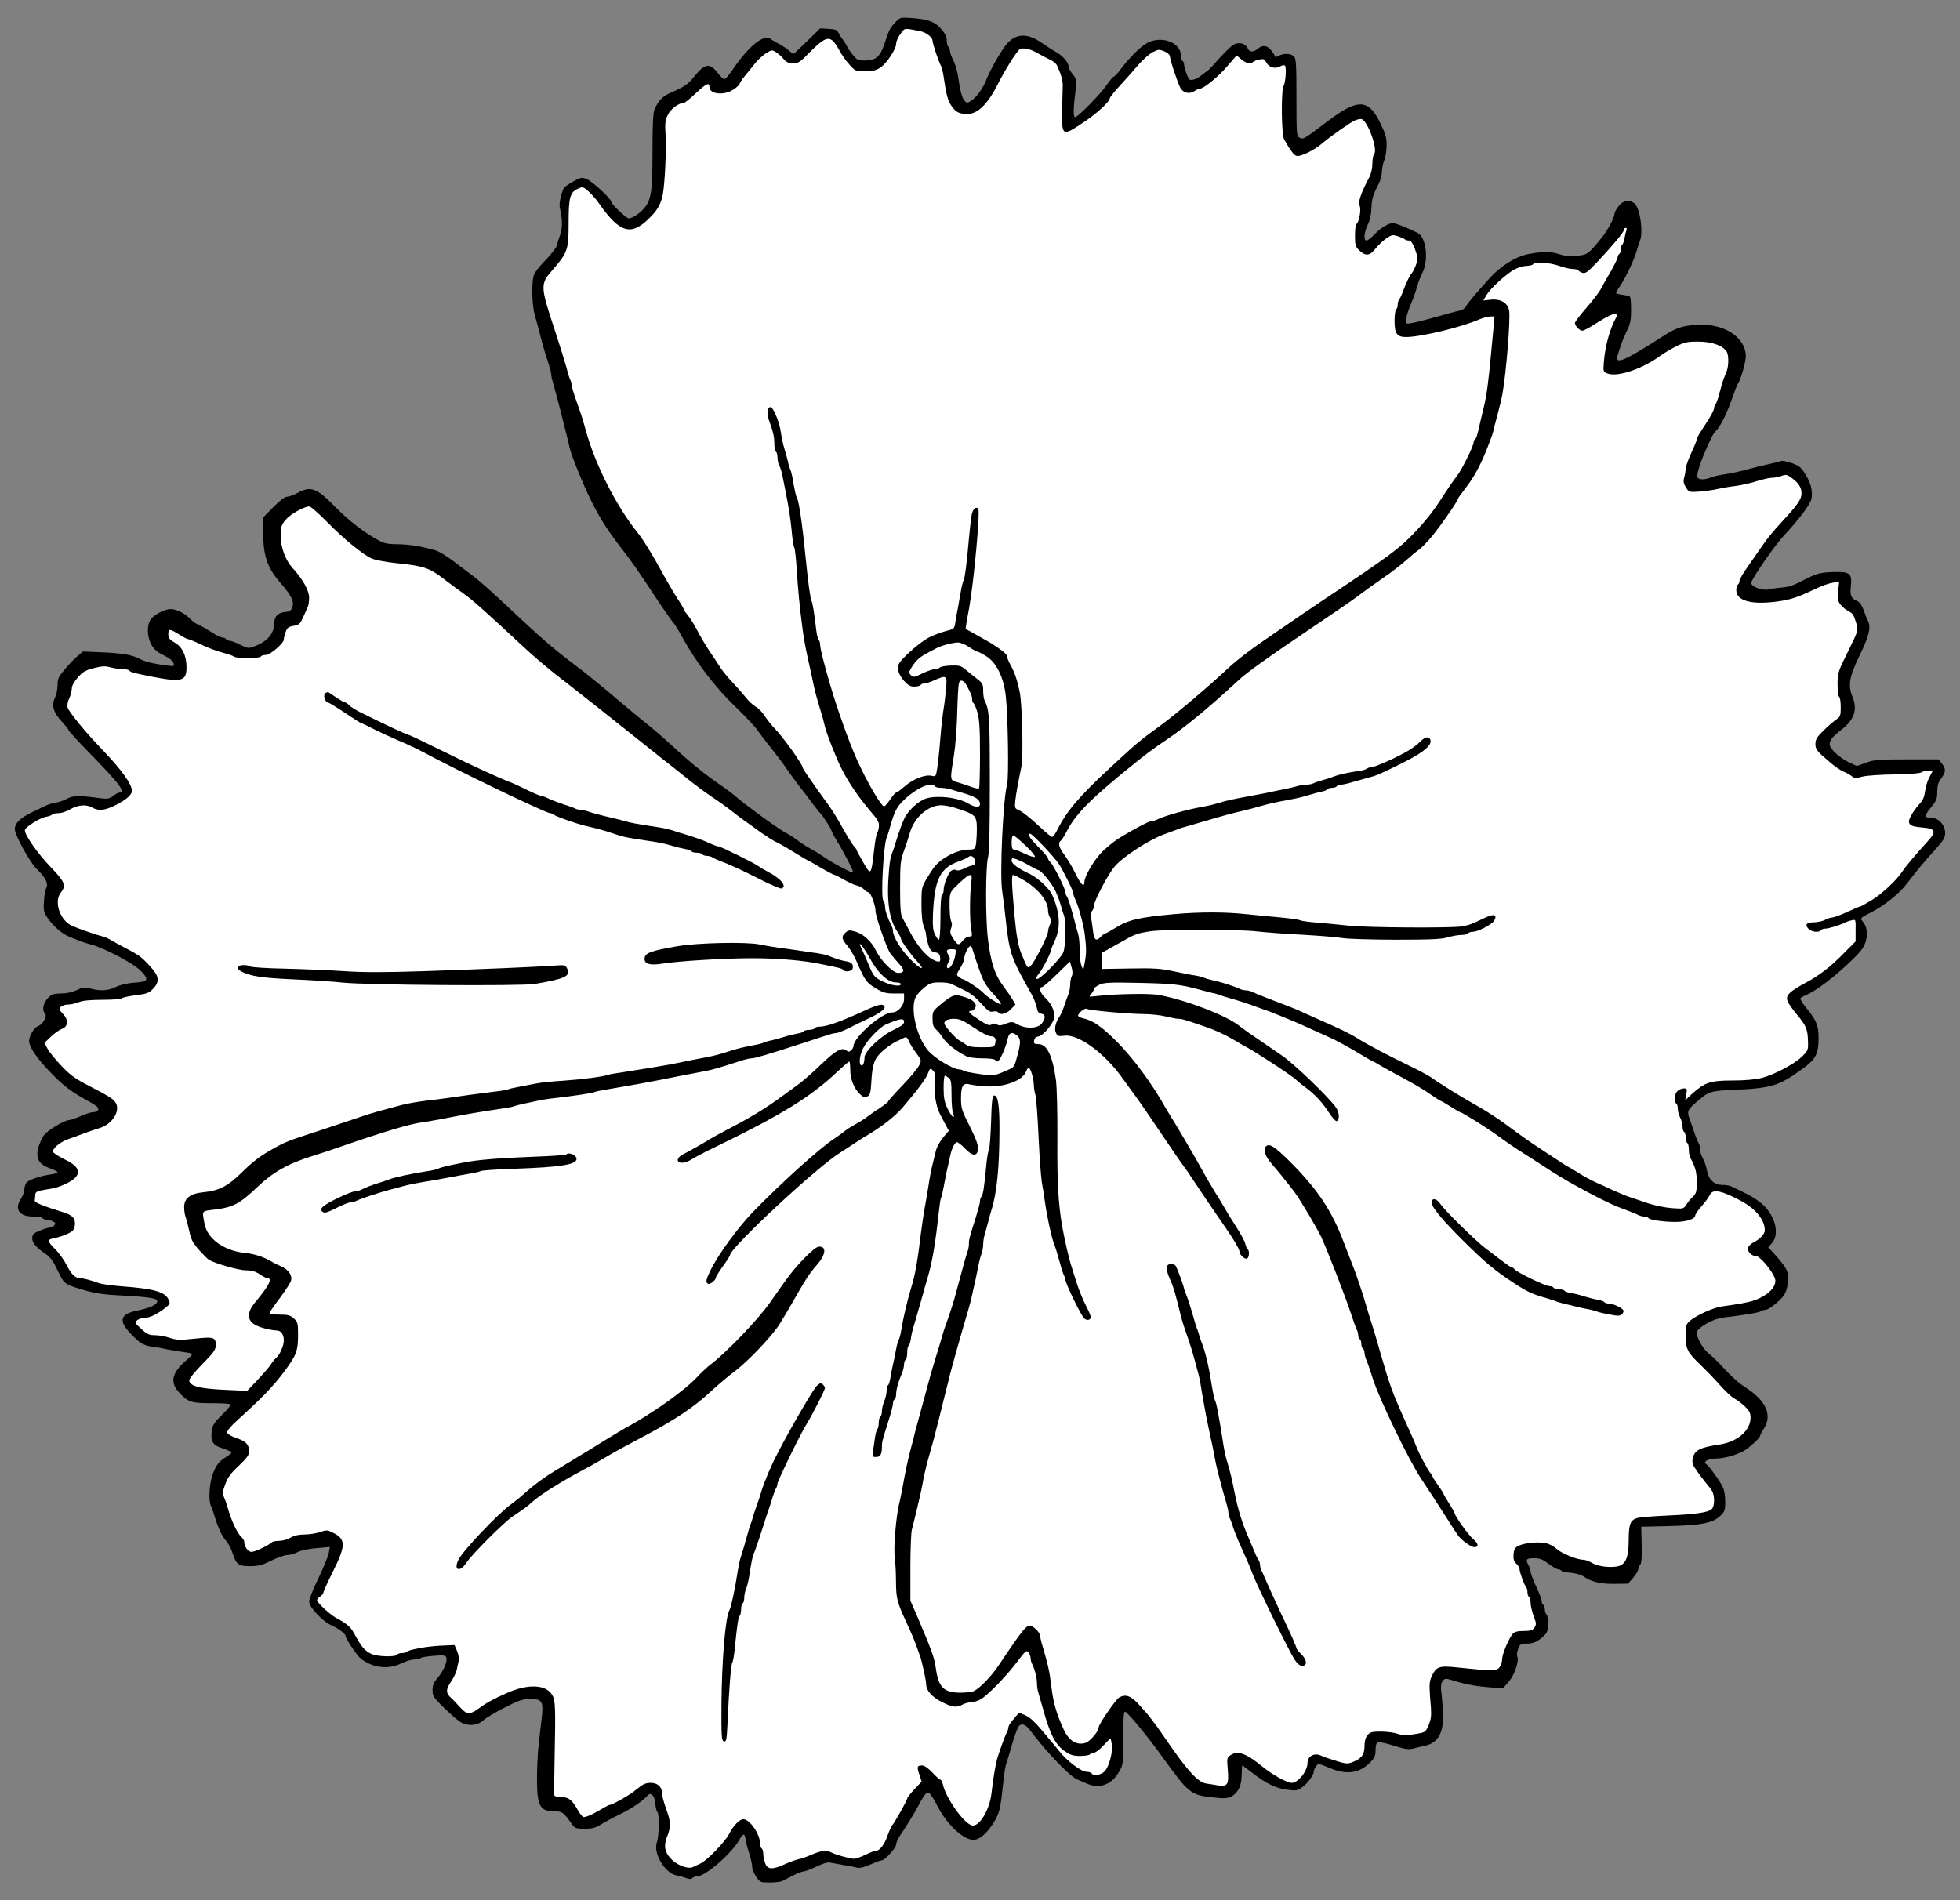 <?xml version="1.0" encoding="UTF-8" standalone="no"?>
<!DOCTYPE svg PUBLIC "-//W3C//DTD SVG 1.1//EN" "http://www.w3.org/Graphics/SVG/1.1/DTD/svg11.dtd">
<svg xmlns:xl="http://www.w3.org/1999/xlink" xmlns="http://www.w3.org/2000/svg" xmlns:dc="http://purl.org/dc/elements/1.1/" version="1.1" viewBox="33.75 65.25 297 288" width="297" height="288">
  <rect x="33.75" y="65.25" width="297" height="288" fill="#808080" stroke="none"/>
  <defs>
    <clipPath id="artboard_clip_path">
      <path d="M 33.75 65.25 L 330.75 65.25 L 330.75 248.523 L 253.073 353.25 L 33.75 353.25 Z"/>
    </clipPath>
  </defs>
  <g id="Gillyflower_(2)" stroke="none" stroke-dasharray="none" stroke-opacity="1" fill="none" fill-opacity="1">
    <title>Gillyflower (2)</title>
    <g id="Gillyflower_(2)_Art" clip-path="url(#artboard_clip_path)">
      <title>Art</title>
      <g id="Group_111">
        <g id="Graphic_140">
          <path d="M 169.399 68.666 C 168.584 69.529 168.512 69.673 167.745 71.975 C 167.098 73.869 166.45 74.396 164.868 74.42 C 163.837 74.444 163.621 74.348 163.07 73.677 C 162.71 73.269 162.278 72.622 162.087 72.262 C 161.919 71.903 161.607 71.423 161.415 71.183 C 161.224 70.968 160.96 70.536 160.816 70.224 C 160.6 69.793 160.312 69.673 159.282 69.625 L 158.035 69.553 L 156.117 71.423 C 155.038 72.454 154.127 73.341 154.055 73.389 C 154.007 73.461 153.719 73.269 153.408 73.006 C 153.12 72.718 152.449 72.262 151.921 71.975 C 151.394 71.711 150.746 71.327 150.483 71.136 C 149.428 70.416 147.174 72.262 144.728 75.859 C 144.225 76.626 143.674 77.249 143.53 77.249 C 143.362 77.249 142.93 76.866 142.595 76.41 C 141.3 74.732 140.581 74.828 138.974 76.818 C 138.039 78.016 137.416 78.448 135.21 79.383 C 134.131 79.863 133.484 80.558 132.909 81.877 C 132.717 82.332 132.621 84.346 132.621 88.254 C 132.621 94.488 132.429 95.662 131.206 96.981 C 130.583 97.676 129.504 98.348 129.025 98.348 C 128.665 98.348 126.387 96.19 126.387 95.854 C 126.387 95.399 123.462 92.689 122.623 92.378 C 121.928 92.09 121.736 92.138 120.609 92.761 C 119.914 93.121 119.267 93.6 119.171 93.792 C 118.715 94.727 118.427 96.214 118.595 96.837 C 118.979 98.348 119.003 99.786 118.643 100.793 C 118.427 101.369 118.212 102.088 118.14 102.423 C 118.068 102.759 117.277 103.79 116.366 104.725 C 115.263 105.852 114.663 106.691 114.567 107.219 C 114.28 108.633 114.4 111.702 114.783 112.997 C 114.975 113.716 115.263 114.723 115.407 115.25 C 115.982 117.552 116.174 118.223 116.701 119.83 C 117.013 120.765 117.277 121.724 117.277 121.963 C 117.277 122.203 117.373 122.731 117.516 123.138 C 117.756 123.977 118.571 126.998 119.099 129.156 C 119.291 129.947 119.554 130.978 119.674 131.434 C 119.794 131.889 119.962 132.585 120.034 132.992 C 120.274 134.167 122.168 138.842 123.366 141.216 C 124.733 143.949 125.764 145.555 127.922 148.36 C 129.648 150.614 130.271 151.477 133.484 156.368 C 134.491 157.879 135.522 159.341 135.762 159.605 C 136.001 159.869 136.625 160.852 137.128 161.811 C 139.238 165.647 142.091 169.387 145.04 172.216 C 146.599 173.726 148.181 175.381 148.517 175.908 C 148.876 176.436 149.691 177.514 150.339 178.306 C 150.986 179.097 152.137 180.607 152.88 181.662 C 153.599 182.717 154.558 184.012 154.99 184.563 C 155.422 185.091 156.237 186.17 156.812 186.961 C 157.411 187.728 157.939 188.423 158.035 188.495 C 158.323 188.711 159.713 190.869 159.713 191.061 C 159.713 191.18 160.097 191.924 160.576 192.715 C 161.727 194.585 163.142 197.366 163.022 197.486 C 162.878 197.63 159.761 195.976 158.49 195.064 C 157.891 194.633 156.956 194.081 156.452 193.818 C 155.949 193.554 155.134 193.027 154.654 192.643 C 154.199 192.283 153.336 191.732 152.736 191.42 C 151.681 190.869 146.958 187.44 145.304 186.026 C 144.824 185.594 143.865 184.875 143.194 184.419 C 140.605 182.669 138.159 180.679 134.923 177.658 C 134.107 176.915 132.789 175.788 131.998 175.141 C 131.182 174.518 128.929 172.647 126.987 170.993 C 125.045 169.339 122.455 167.229 121.233 166.318 C 117.277 163.321 116.126 162.314 109.269 155.889 C 107.926 154.642 106.32 153.227 105.72 152.772 C 105.097 152.316 103.731 151.261 102.652 150.446 C 101.597 149.631 100.326 148.84 99.823 148.696 C 97.737 148.073 95.699 147.737 94.02 147.737 C 92.606 147.737 91.983 147.617 91.191 147.186 C 89.034 146.035 86.684 144.237 84.694 142.223 C 81.721 139.178 80.882 138.866 78.868 139.945 C 78.245 140.281 77.501 140.544 77.214 140.544 C 76.902 140.544 76.111 141.144 75.176 142.103 L 73.641 143.661 L 73.641 146.227 C 73.641 149.463 74.289 151.333 76.159 153.491 C 77.885 155.481 78.365 156.416 78.053 157.255 C 77.885 157.783 77.669 157.951 76.998 157.998 C 75.871 158.118 75.32 158.646 75.32 159.653 C 75.32 161.211 74.289 162.458 72.443 163.153 C 71.388 163.561 71.364 163.561 70.141 162.961 C 69.47 162.626 68.75 162.362 68.535 162.362 C 68.319 162.362 68.079 162.242 68.007 162.122 C 67.935 161.978 67.672 161.882 67.456 161.882 C 67.216 161.882 66.497 161.523 65.849 161.091 C 65.178 160.66 64.315 160.156 63.907 159.988 C 63.476 159.821 62.828 159.365 62.469 158.957 C 61.702 158.166 60.455 157.567 59.592 157.567 C 58.633 157.567 56.859 158.526 56.499 159.269 C 55.972 160.252 56.067 161.835 56.691 162.961 C 57.074 163.657 57.554 164.088 58.513 164.544 C 59.304 164.927 59.903 165.383 60.023 165.719 C 60.215 166.246 60.191 166.246 59.088 166.126 C 56.955 165.838 55.78 165.575 54.941 165.119 C 53.742 164.496 52.351 164.256 49.115 164.112 L 46.309 163.992 L 45.398 164.784 C 44.919 165.191 44.056 166.102 43.504 166.773 C 42.617 167.828 42.473 168.14 42.473 169.099 C 42.473 169.698 42.306 170.538 42.09 170.969 C 41.514 172.12 41.826 173.223 43.097 174.589 C 43.672 175.213 44.152 175.812 44.152 175.932 C 44.152 176.052 45.59 177.61 47.34 179.409 C 51.872 184.036 52.879 185.378 51.8 185.378 C 51.68 185.378 51.248 185.594 50.889 185.882 C 50.313 186.313 50.002 186.361 49.043 186.241 C 45.758 185.786 44.823 185.81 43.936 186.289 C 43.456 186.553 42.665 186.841 42.138 186.913 C 41.634 187.009 41.035 187.177 40.819 187.296 C 40.603 187.392 39.692 187.848 38.757 188.279 C 36.767 189.238 36 189.982 36 190.941 C 36 191.828 38.326 196.023 39.357 197.006 C 40.627 198.205 41.107 199.164 40.771 199.788 C 40.627 200.075 40.459 201.01 40.411 201.849 C 40.316 203.144 40.388 203.504 40.891 204.271 C 41.73 205.566 43.145 206.812 44.391 207.292 C 46.19 208.011 46.381 208.083 47.508 208.395 C 49.642 208.97 54.053 211.296 55.108 212.423 C 56.403 213.765 56.211 214.053 54.006 214.197 C 53.023 214.269 51.92 214.532 51.296 214.844 C 50.098 215.42 48.971 215.491 47.46 215.084 C 46.549 214.844 46.285 214.868 45.374 215.324 C 44.679 215.635 43.84 215.827 43.001 215.827 C 41.898 215.827 41.61 215.923 41.011 216.522 C 40.292 217.266 40.076 218.369 40.579 218.872 C 40.939 219.232 40.244 220.526 39.572 220.742 C 38.949 220.934 38.158 222.229 38.158 223.044 C 38.158 223.931 39.405 225.753 41.49 227.887 C 43.289 229.757 44.607 230.764 46.909 232.011 C 47.58 232.37 48.251 232.802 48.443 232.97 C 48.875 233.377 48.587 233.809 47.892 233.809 C 47.58 233.809 46.717 234.072 45.974 234.408 C 45.231 234.744 44.439 235.007 44.248 235.007 C 43.552 235.007 41.011 236.518 40.435 237.285 C 40.124 237.693 39.74 238.532 39.572 239.131 C 39.117 240.786 39.596 241.697 41.251 242.296 C 41.922 242.536 42.473 242.823 42.473 242.919 C 42.473 243.015 42.066 243.159 41.586 243.231 C 39.98 243.423 38.062 244.07 37.75 244.502 C 37.582 244.742 37.439 245.197 37.439 245.533 C 37.439 245.868 37.223 246.468 36.959 246.875 C 35.88 248.506 36.623 249.632 38.805 249.632 C 39.476 249.632 40.124 249.728 40.196 249.872 C 40.268 249.992 40.555 250.112 40.819 250.112 C 41.083 250.112 41.514 250.232 41.778 250.376 C 42.162 250.567 42.21 250.687 41.97 250.975 C 41.826 251.167 41.49 251.311 41.275 251.311 C 41.035 251.311 40.34 251.527 39.74 251.79 C 38.805 252.174 38.637 252.342 38.637 252.941 C 38.637 253.636 39.237 254.332 40.747 255.363 C 41.179 255.65 41.73 256.298 41.97 256.777 C 42.21 257.257 42.641 258.12 42.929 258.695 C 43.456 259.75 43.816 259.99 45.83 260.589 C 48.012 261.261 49.139 261.452 52.543 261.62 C 56.451 261.836 57.578 262.028 57.578 262.459 C 57.578 262.987 56.499 263.49 54.509 263.898 C 51.992 264.401 51.68 265.384 53.454 267.278 C 54.869 268.813 55.516 269.196 56.859 269.364 C 57.458 269.436 58.489 269.628 59.136 269.772 C 59.808 269.916 60.91 270.084 61.606 270.179 C 62.277 270.251 62.852 270.395 62.852 270.491 C 62.852 270.611 62.493 270.971 62.085 271.33 C 59.808 273.248 59.448 274.711 60.862 276.269 C 62.205 277.756 62.709 277.923 65.801 277.923 C 67.288 277.923 68.607 277.995 68.702 278.091 C 68.774 278.187 68.223 278.882 67.432 279.65 C 66.257 280.777 65.969 281.208 65.849 282.047 C 65.61 283.702 65.969 284.301 67.504 284.78 C 68.247 285.02 68.846 285.284 68.846 285.38 C 68.846 285.476 68.487 285.787 68.055 286.051 C 66.904 286.746 66.497 287.298 65.969 288.736 C 65.466 290.103 65.322 292.716 65.706 293.46 C 65.825 293.675 66.065 294.347 66.233 294.946 C 66.736 296.696 67.408 298.135 68.007 298.782 C 68.319 299.118 68.75 299.909 68.966 300.58 C 69.566 302.402 69.853 302.618 71.651 302.618 C 72.946 302.618 73.474 302.474 74.864 301.779 C 75.799 301.323 76.878 300.94 77.262 300.94 C 77.645 300.94 78.365 300.748 78.868 300.484 C 79.372 300.221 80.594 299.981 81.745 299.885 L 83.735 299.717 L 83.567 300.628 C 83.471 301.132 82.776 302.834 82.009 304.44 C 81.218 306.047 80.594 307.629 80.594 307.989 C 80.594 308.852 82.656 311.034 84.023 311.609 C 85.03 312.064 86.109 312.856 86.109 313.191 C 86.109 313.599 87.859 316.212 88.458 316.668 C 90.28 318.058 92.582 318.322 94.548 317.363 C 95.219 317.027 96.13 316.764 96.538 316.764 C 96.945 316.764 97.377 316.668 97.497 316.548 C 97.641 316.428 98.528 316.284 99.487 316.212 C 100.949 316.092 101.261 316.14 101.381 316.452 C 101.597 317.027 100.997 318.442 100.11 319.497 C 99.463 320.24 99.295 320.672 99.295 321.439 C 99.295 322.326 99.439 322.542 101.165 324.22 C 102.172 325.203 103.323 326.186 103.707 326.354 C 104.785 326.905 106.176 326.761 106.943 326.018 C 107.303 325.682 108.765 324.795 110.18 324.076 C 112.434 322.925 112.961 322.757 114.16 322.757 C 115.91 322.757 116.126 323.141 115.838 325.659 C 115.718 326.642 115.502 328.416 115.383 329.614 C 115.239 330.813 115.119 333.163 115.119 334.841 C 115.119 339.013 115.55 339.78 117.828 339.78 C 118.955 339.78 119.147 339.924 120.465 341.794 C 120.849 342.345 121.065 342.417 122.335 342.417 C 123.462 342.417 123.966 342.297 124.757 341.794 C 125.308 341.458 126.579 340.763 127.61 340.26 C 129.432 339.396 131.206 338.174 131.854 337.406 C 132.357 336.783 132.957 337.382 133.052 338.605 C 133.1 339.181 133.22 339.756 133.364 339.876 C 133.676 340.212 133.628 343.544 133.292 344.455 C 132.693 346.134 134.467 349.13 136.265 349.49 C 136.697 349.562 137.368 349.754 137.728 349.898 C 138.231 350.089 138.471 350.089 138.687 349.874 C 138.831 349.73 139.166 349.61 139.454 349.61 C 140.677 349.61 144.728 346.062 145.807 344.048 C 146.311 343.113 146.623 343.089 146.718 343.976 C 146.766 344.359 147.006 345.342 147.27 346.11 C 147.51 346.901 147.725 347.812 147.725 348.147 C 147.725 348.507 147.989 349.178 148.325 349.682 C 148.924 350.545 148.996 350.569 150.363 350.569 C 151.154 350.569 151.993 350.473 152.233 350.377 C 152.449 350.257 153.192 349.874 153.863 349.538 C 154.558 349.178 155.302 348.891 155.517 348.891 C 155.733 348.891 156.62 348.555 157.483 348.147 C 158.61 347.62 159.21 347.452 159.665 347.572 C 160.025 347.644 160.912 347.812 161.631 347.932 C 162.35 348.028 163.19 348.195 163.501 348.291 C 164.005 348.459 164.628 348.291 166.354 347.548 C 166.762 347.356 167.217 347.212 167.361 347.212 C 167.817 347.212 169.543 345.318 169.543 344.815 C 169.543 344.551 169.831 343.88 170.214 343.328 C 170.574 342.801 170.982 342.178 171.101 341.962 C 171.245 341.746 171.509 341.314 171.725 340.979 C 171.941 340.643 172.468 339.732 172.9 338.941 C 173.907 337.047 174.218 336.735 174.65 337.095 C 174.842 337.263 175.393 338.174 175.873 339.109 C 177.311 341.866 179.733 344.096 181.267 344.096 C 182.226 344.096 183.449 342.993 184.456 341.267 C 185.247 339.9 185.343 339.444 185.822 334.985 C 185.918 334.002 186.11 332.851 186.254 332.467 C 186.398 332.06 186.637 331.269 186.805 330.669 C 187.309 328.871 187.764 327.529 188.028 327.049 C 188.412 326.33 189.131 326.522 189.85 327.505 C 192.008 330.454 195.772 334.409 196.875 334.889 C 197.331 335.105 198.074 335.416 198.505 335.608 C 200.375 336.399 202.174 335.752 203.3 333.834 C 203.948 332.731 203.948 332.635 203.948 328.679 C 203.948 325.922 204.02 324.675 204.211 324.675 C 204.571 324.675 207.616 328.368 210.061 331.772 C 213.826 336.999 214.209 337.311 217.35 337.646 C 219.268 337.862 219.7 337.838 220.347 337.526 C 221.378 336.975 221.905 335.872 221.905 334.194 C 221.929 333.45 221.953 332.827 222.001 332.827 C 222.025 332.827 222.744 333.355 223.584 334.002 C 225.645 335.608 227.18 336.328 228.882 336.519 C 230.177 336.687 230.393 336.639 231.136 336.088 C 231.975 335.464 232.838 334.242 232.838 333.714 C 232.838 333.546 232.982 333.187 233.174 332.947 C 233.485 332.515 233.557 332.515 235.116 333.163 C 237.801 334.314 239.719 334.05 241.421 332.324 C 242.045 331.676 242.189 331.341 242.189 330.502 C 242.189 329.782 242.308 329.423 242.548 329.327 C 242.74 329.231 243.843 329.471 244.97 329.83 C 246.744 330.382 247.151 330.454 248.015 330.238 C 248.566 330.094 249.333 329.902 249.717 329.83 C 251.731 329.399 252.594 327.72 252.402 324.628 C 252.33 323.525 252.234 322.158 252.138 321.559 C 252.042 320.791 252.114 320.336 252.378 320.024 C 252.714 319.593 252.762 319.593 254.104 320 C 256.094 320.6 257.629 320.863 259.715 321.007 L 261.537 321.103 L 262.4 320.096 C 263.263 319.113 264.006 316.836 263.647 316.284 C 263.575 316.14 263.623 315.661 263.79 315.205 C 264.078 314.438 264.198 314.366 265.037 314.366 C 266.092 314.366 266.715 314.078 267.674 313.215 C 268.226 312.688 268.322 312.4 268.322 311.345 C 268.322 310.65 268.226 310.003 268.082 309.931 C 267.962 309.859 267.842 309.523 267.842 309.211 C 267.842 308.9 267.746 308.564 267.602 308.492 C 267.483 308.42 267.363 308.18 267.363 307.965 C 267.363 307.605 267.267 307.341 266.188 304.968 C 265.924 304.344 265.684 303.649 265.684 303.457 C 265.684 303.241 265.517 302.762 265.325 302.402 C 264.893 301.563 265.037 301.419 266.284 301.419 C 267.075 301.419 267.531 301.611 268.394 302.259 C 268.993 302.714 269.664 303.098 269.856 303.098 C 270.048 303.098 270.264 303.194 270.336 303.313 C 270.408 303.433 271.055 303.553 271.75 303.625 C 272.469 303.673 273.357 303.937 273.74 304.2 C 274.939 305.016 276.258 305.327 278.391 305.303 L 280.429 305.279 L 281.221 304.392 C 281.628 303.889 281.988 303.313 281.988 303.098 C 281.988 302.882 282.108 302.594 282.275 302.426 C 282.491 302.211 282.563 301.276 282.515 299.381 L 282.443 296.648 L 286.591 296.552 C 291.53 296.432 293.256 296.097 294.383 295.042 C 295.102 294.347 295.174 294.179 295.174 292.812 C 295.174 291.901 295.03 291.038 294.767 290.558 C 294.311 289.623 292.657 287.37 292.297 287.154 C 291.746 286.818 292.585 286.315 293.736 286.315 C 295.054 286.315 297.14 285.715 298.171 285.044 C 299.106 284.421 300.449 283.15 300.449 282.91 C 300.449 282.79 300.712 282.287 301.048 281.76 C 302.319 279.746 301.384 277.588 298.387 275.622 C 297.116 274.807 296.301 274.063 294.527 272.169 C 293.999 271.57 293.16 270.779 292.705 270.419 C 291.818 269.724 290.859 268.046 290.859 267.23 C 290.883 266.535 293.304 265.121 294.791 264.953 C 297.907 264.593 300.353 264.186 300.569 263.994 C 300.689 263.874 301 263.778 301.288 263.778 C 301.552 263.778 302.319 263.298 302.99 262.699 C 303.925 261.884 304.285 261.38 304.501 260.565 C 305.028 258.407 304.812 257.736 302.798 255.506 L 301.695 254.284 L 302.271 253.636 C 303.374 252.366 302.846 249.848 301.12 248.05 C 300.569 247.475 299.37 246.66 298.339 246.156 C 297.308 245.653 296.301 245.149 296.085 245.053 C 295.846 244.933 295.246 244.837 294.743 244.837 C 293.496 244.837 292.657 244.046 292.417 242.68 C 292.321 242.104 292.033 241.265 291.794 240.833 C 291.53 240.378 291.338 239.731 291.338 239.371 C 291.338 238.987 291.242 238.604 291.122 238.46 C 291.026 238.34 290.739 237.645 290.499 236.925 C 290.259 236.206 289.995 235.391 289.876 235.127 C 289.348 233.761 289.42 233.521 290.547 232.514 C 292.705 230.62 292.777 230.596 296.613 230.428 C 302.319 230.164 303.35 229.829 307.09 227.096 C 308.888 225.777 309.32 224.914 309.32 222.612 C 309.32 220.694 309.008 219.927 307.474 218.033 C 306.898 217.338 306.491 216.666 306.562 216.57 C 306.61 216.451 307.018 216.235 307.45 216.043 C 309.008 215.42 312.005 213.094 314.594 210.553 C 315.817 209.354 316.249 208.73 316.488 207.867 C 316.824 206.669 316.632 205.59 315.913 204.798 C 315.577 204.439 315.721 204.319 317.399 203.456 C 319.341 202.473 321.571 200.675 322.746 199.116 C 324.136 197.27 325.551 195.592 327.014 193.986 C 328.236 192.643 328.5 192.211 328.5 191.516 C 328.5 190.317 327.517 189.214 326.462 189.214 C 326.007 189.214 325.599 189.119 325.527 188.999 C 325.455 188.879 325.815 188.255 326.342 187.632 C 327.181 186.601 327.301 186.313 327.301 185.258 C 327.301 184.323 327.445 183.844 327.901 183.221 C 328.62 182.238 328.644 181.806 327.997 180.967 L 327.517 180.344 L 322.698 180.344 C 318.406 180.344 317.735 180.391 316.512 180.847 L 315.122 181.351 L 314.091 180.871 C 312.604 180.2 310.998 178.761 310.998 178.066 C 310.998 177.419 311.406 176.915 312.94 175.716 C 314.714 174.326 315.242 172.719 314.474 170.921 C 313.731 169.147 313.971 167.78 315.553 164.568 C 316.992 161.595 317.303 160.3 316.776 159.293 C 316.656 159.077 316.368 158.358 316.153 157.735 C 315.889 156.991 315.553 156.512 315.218 156.368 C 314.259 156.008 314.043 155.505 314.211 154.09 C 314.426 152.124 314.067 151.861 311.382 151.957 C 309.583 152.029 309.08 152.172 307.569 152.916 C 305.196 154.114 305.052 154.162 303.685 154.306 C 303.038 154.354 302.127 154.498 301.695 154.594 C 300.665 154.81 298.914 154.066 299.13 153.515 C 299.514 152.484 302.654 147.953 303.949 146.562 C 306.395 143.925 308.073 141.695 308.241 140.856 C 308.457 139.681 308.145 138.411 307.282 137.068 C 306.634 136.037 306.323 135.797 305.196 135.414 C 304.453 135.174 303.757 135.03 303.614 135.126 C 303.47 135.198 302.631 135.414 301.719 135.605 C 300.832 135.797 299.658 136.085 299.13 136.229 C 297.548 136.684 296.325 136.948 294.934 137.164 C 294.215 137.26 293.304 137.476 292.944 137.643 C 292.033 138.003 291.122 137.979 290.954 137.571 C 290.835 137.236 291.266 135.725 291.914 134.191 C 292.968 131.697 293.376 130.906 293.76 130.571 C 294.383 130.019 295.486 127.789 296.253 125.56 C 296.613 124.505 296.996 123.522 297.092 123.402 C 297.524 122.803 298.291 120.165 298.291 119.254 C 298.291 116.353 294.934 114.195 290.859 114.483 C 288.605 114.627 287.718 114.939 285.704 116.233 C 280.933 119.302 279.255 120.165 278.871 119.782 C 278.679 119.59 278.871 118.943 279.686 116.689 C 279.806 116.425 280.118 115.73 280.381 115.154 C 280.789 114.339 280.909 113.644 280.909 112.229 C 280.909 111.198 280.837 110.311 280.741 110.215 C 280.669 110.12 280.142 110 279.614 109.928 C 279.063 109.856 278.631 109.736 278.631 109.64 C 278.631 109.568 278.895 109.089 279.231 108.609 C 280.07 107.362 281.364 104.653 281.724 103.382 C 281.892 102.783 282.132 102.064 282.251 101.752 C 282.803 100.362 282.227 96.645 281.388 96.046 C 280.573 95.447 279.662 95.638 279.015 96.502 C 278.655 96.957 278.391 97.461 278.391 97.652 C 278.391 98.228 277.336 100.194 276.473 101.249 C 274.435 103.766 274.316 103.862 272.733 104.006 C 271.654 104.126 270.887 104.054 269.928 103.742 C 268.609 103.335 267.531 103.335 265.181 103.79 C 263.431 104.15 261.153 105.564 259.571 107.314 C 257.317 109.784 256.19 111.127 255.902 111.678 C 255.759 111.966 255.327 112.253 254.967 112.325 C 254.584 112.397 253.889 112.565 253.409 112.709 C 249.333 113.884 247.175 114.411 246.936 114.267 C 246.624 114.076 246.888 112.877 247.559 111.294 C 247.871 110.575 248.254 109.496 248.422 108.897 C 248.566 108.297 248.95 107.266 249.285 106.619 C 250.268 104.581 249.861 101.177 248.542 100.529 C 246.936 99.738 245.233 99.067 244.85 99.067 C 244.155 99.067 243.1 99.69 242.069 100.721 C 241.565 101.273 240.99 101.704 240.822 101.704 C 240.342 101.704 240.438 100.481 241.014 99.283 C 241.349 98.611 241.541 97.7 241.565 96.789 C 241.613 95.375 241.781 94.823 242.692 93.049 C 242.956 92.57 243.148 91.778 243.148 91.299 C 243.148 90.819 243.315 90.028 243.507 89.549 C 243.699 89.093 243.867 88.062 243.867 87.271 C 243.867 86.096 243.699 85.521 242.884 83.866 C 241.086 80.174 239.479 80.15 234.732 83.771 C 231.28 86.384 231.232 86.408 230.68 86.12 C 230.225 85.88 230.201 85.641 230.201 80.006 C 230.201 75.02 230.153 74.108 229.817 73.797 C 229.362 73.341 228.235 73.293 227.54 73.701 C 227.132 73.941 226.988 73.941 226.916 73.725 C 226.868 73.557 226.605 73.173 226.341 72.838 C 225.789 72.143 225.046 72.047 224.471 72.55 C 223.703 73.197 223.104 73.221 222.816 72.574 C 222.481 71.831 221.498 71.567 220.707 71.999 C 220.371 72.166 219.388 73.126 218.501 74.108 C 217.614 75.115 216.799 75.979 216.703 76.003 C 216.607 76.05 216.223 76.338 215.864 76.626 C 215.504 76.938 214.928 77.249 214.593 77.321 C 214.017 77.465 213.922 77.393 213.562 76.458 C 213.346 75.907 213.178 75.259 213.178 75.044 C 213.178 74.828 213.082 74.564 212.939 74.492 C 212.819 74.42 212.699 74.061 212.699 73.701 C 212.699 71.591 209.534 70.536 207.376 71.879 C 206.345 72.526 204.715 74.204 203.516 75.811 C 203.157 76.314 202.725 76.77 202.557 76.842 C 202.389 76.914 201.934 77.417 201.55 77.993 C 200.663 79.359 197.091 83.003 196.683 83.003 C 196.348 83.003 196.372 81.781 196.779 78.52 C 196.899 77.393 196.851 77.177 196.3 76.506 C 195.964 76.098 195.676 75.571 195.676 75.355 C 195.676 74.732 194.813 73.725 193.806 73.149 C 193.303 72.886 192.392 72.286 191.768 71.855 C 189.539 70.272 187.86 70.248 186.398 71.807 C 185.607 72.646 183.808 75.787 183.161 77.441 C 182.682 78.688 181.723 79.982 180.907 80.534 C 180.356 80.894 180.26 80.894 179.924 80.558 C 179.541 80.15 179.205 78.928 178.917 76.77 C 178.822 76.05 178.51 74.996 178.222 74.444 C 177.934 73.893 177.695 73.221 177.695 72.958 C 177.695 72.694 177.599 72.406 177.455 72.334 C 177.335 72.262 177.215 71.831 177.215 71.399 C 177.215 70.848 176.951 70.32 176.376 69.649 C 175.441 68.546 174.338 68.139 171.701 67.971 C 170.19 67.875 170.118 67.899 169.399 68.666 Z" fill="black"/>
        </g>
        <g id="Graphic_139">
          <path d="M 173.139 69.961 C 174.05 70.129 175.057 70.896 175.057 71.423 C 175.057 71.831 175.968 74.564 176.328 75.211 C 176.472 75.475 176.664 76.29 176.76 77.01 C 177.119 79.551 177.383 80.534 177.91 81.277 C 178.606 82.284 179.109 82.524 180.38 82.524 C 181.938 82.5 183.449 81.013 185.031 77.849 C 186.086 75.787 187.764 73.102 188.22 72.766 C 188.723 72.406 189.802 72.622 191.001 73.317 C 191.528 73.629 192.344 74.061 192.823 74.276 C 193.303 74.492 193.806 74.9 193.926 75.187 C 194.549 76.53 194.789 77.441 194.789 78.208 C 194.765 78.664 194.741 80.318 194.693 81.877 C 194.621 85.88 194.717 85.952 197.69 83.962 C 199.824 82.572 201.91 80.678 201.91 80.15 C 201.91 80.03 202.629 79.119 203.54 78.136 C 204.427 77.177 205.674 75.763 206.321 74.996 C 206.993 74.228 207.928 73.413 208.431 73.149 C 209.27 72.718 209.414 72.718 210.181 73.03 C 210.637 73.221 211.02 73.557 211.02 73.749 C 211.02 74.276 212.267 78.016 212.651 78.64 C 213.106 79.359 213.993 79.551 214.737 79.071 C 215.048 78.856 215.432 78.688 215.576 78.688 C 216.151 78.688 218.405 76.842 219.724 75.283 L 221.138 73.653 L 221.857 74.252 C 222.601 74.876 223.224 75.02 223.632 74.636 C 223.751 74.516 224.183 74.348 224.591 74.276 C 225.214 74.132 225.358 74.204 225.645 74.732 C 226.053 75.475 226.916 75.739 227.707 75.331 C 228.019 75.139 228.355 75.091 228.451 75.187 C 228.714 75.427 228.571 77.681 228.259 78.256 C 227.851 78.999 227.923 85.617 228.331 86.36 C 229.266 88.038 229.793 88.757 230.225 88.877 C 230.776 89.045 232.814 88.062 234.013 87.055 C 235.332 85.928 238.137 83.962 239 83.531 C 239.407 83.339 239.911 83.243 240.103 83.315 C 241.062 83.675 242.572 87.99 241.973 88.59 C 241.829 88.733 241.709 89.381 241.709 90.028 C 241.709 90.723 241.517 91.563 241.253 92.09 C 240.007 94.416 239.503 95.902 239.767 96.406 C 240.055 96.933 239.695 98.947 239.287 99.211 C 239.168 99.283 239.072 100.074 239.072 100.961 C 239.072 102.423 239.144 102.639 239.743 103.215 C 240.678 104.102 241.301 104.03 242.165 102.951 C 242.548 102.447 243.291 101.752 243.795 101.393 C 244.634 100.817 244.778 100.793 245.593 101.057 C 246.097 101.249 246.576 101.44 246.648 101.536 C 246.744 101.632 247.008 101.704 247.247 101.704 C 247.535 101.704 247.823 102.112 248.158 102.999 C 248.566 104.078 248.59 104.437 248.374 105.205 C 248.206 105.732 247.919 106.355 247.703 106.619 C 247.295 107.099 246.864 108.034 246.264 109.616 C 246.097 110.072 245.857 110.551 245.737 110.671 C 245.641 110.815 245.545 111.15 245.545 111.438 C 245.545 111.75 245.449 112.062 245.305 112.133 C 245.185 112.205 245.066 112.997 245.066 113.86 C 245.066 115.826 245.425 116.329 246.816 116.329 C 249.046 116.329 255.207 114.843 257.94 113.644 C 258.516 113.404 259.259 113.212 259.595 113.212 L 260.218 113.212 L 260.074 114.819 C 259.978 115.73 259.81 117.528 259.691 118.847 C 259.331 122.827 259.019 125.248 258.612 126.878 C 258.396 127.741 258.132 128.868 258.012 129.396 C 257.581 131.362 257.461 131.673 257.269 131.817 C 257.149 131.889 257.053 132.105 257.053 132.273 C 257.053 132.872 255.135 136.684 254.44 137.499 C 254.08 137.931 253.049 139.441 252.114 140.904 C 251.011 142.63 249.645 144.356 248.062 146.011 C 245.617 148.528 244.49 149.367 234.109 156.296 C 232.287 157.519 230.201 158.934 229.482 159.437 C 228.762 159.94 226.772 161.307 225.046 162.482 C 223.344 163.633 221.114 165.359 220.107 166.294 C 216.942 169.267 211.812 173.606 209.462 175.309 C 206.513 177.442 205.818 178.018 201.838 181.734 C 197.283 185.954 195.389 188.184 193.998 190.965 C 193.686 191.588 193.327 192.091 193.183 192.091 C 193.039 192.091 192.272 191.468 191.457 190.701 C 189.802 189.143 188.579 188.184 187.932 187.944 C 187.549 187.8 187.501 187.584 187.597 186.625 C 187.716 185.522 188.028 183.82 188.532 181.422 C 188.819 179.984 188.651 172.192 188.292 170.274 C 187.932 168.428 187.525 167.205 186.877 166.03 C 186.566 165.479 186.326 164.879 186.326 164.688 C 186.326 164.4 185.535 163.753 183.904 162.722 C 183.689 162.602 182.73 162.05 181.794 161.523 L 180.068 160.564 L 180.212 159.605 C 180.308 159.077 180.476 158.046 180.62 157.327 C 181.339 153.251 182.298 142.726 181.986 142.366 C 181.603 141.935 181.099 142.462 180.955 143.469 C 180.859 144.045 180.692 145.579 180.572 146.898 C 180.236 150.758 179.948 152.892 179.757 153.227 C 179.661 153.395 179.469 154.138 179.349 154.882 C 179.205 155.625 179.013 156.776 178.893 157.447 C 178.75 158.094 178.582 159.077 178.51 159.605 C 178.366 160.54 178.318 160.588 177.167 160.875 C 176.52 161.019 175.369 161.451 174.626 161.811 C 173.187 162.506 170.142 165.215 169.903 166.006 C 169.663 166.726 169.951 167.541 170.766 168.476 C 171.341 169.123 171.701 169.315 172.3 169.315 C 172.756 169.315 173.187 169.195 173.259 169.075 C 173.331 168.931 173.595 168.835 173.835 168.835 C 174.098 168.835 174.746 168.62 175.321 168.356 C 177.143 167.541 177.287 167.613 177.119 169.483 C 177.047 170.394 176.88 171.808 176.736 172.671 C 176.592 173.535 176.376 175.477 176.256 176.987 C 176.016 179.912 175.825 181.542 175.633 182.453 C 175.537 182.885 175.417 182.957 174.938 182.837 C 173.978 182.597 172.228 183.269 170.934 184.347 C 170.286 184.923 169.663 185.378 169.543 185.378 C 169.423 185.378 169.04 185.834 168.656 186.385 C 168.296 186.937 167.889 187.416 167.745 187.464 C 167.337 187.584 165.012 183.604 163.477 180.104 C 162.374 177.658 160.48 172.288 159.521 168.955 C 158.61 165.862 158.035 163.513 158.035 163.033 C 158.035 162.722 157.939 162.362 157.819 162.242 C 157.699 162.098 157.531 161.523 157.459 160.923 C 157.124 158.046 156.884 156.656 156.74 156.392 C 156.548 156.104 156.213 153.563 155.853 150.015 C 155.374 145.052 154.822 141.24 154.534 140.76 C 154.367 140.472 154.175 139.657 153.815 137.547 C 153.743 137.14 153.599 136.612 153.48 136.349 C 153.36 136.085 153.216 135.605 153.168 135.27 C 153.096 134.934 152.856 134.071 152.64 133.352 C 152.401 132.632 152.161 131.434 152.065 130.714 C 151.897 129.42 151.058 127.286 150.626 126.998 C 150.123 126.711 149.859 127.789 150.195 128.724 C 150.914 130.714 151.082 131.386 151.082 132.465 C 151.082 133.064 151.202 133.639 151.322 133.711 C 151.466 133.783 151.561 134.191 151.561 134.574 C 151.561 134.982 151.681 135.534 151.849 135.821 C 151.993 136.109 152.233 136.828 152.329 137.428 C 152.449 138.027 152.64 139.034 152.784 139.705 C 153.312 142.414 153.503 143.637 153.719 145.747 C 153.815 146.97 154.007 148.097 154.103 148.264 C 154.223 148.432 154.367 149.919 154.486 151.573 C 154.654 154.498 154.894 157.015 155.374 160.684 C 155.589 162.29 155.853 163.729 156.62 167.085 C 156.74 167.661 156.932 168.572 157.052 169.123 C 157.172 169.698 157.435 170.753 157.651 171.473 C 158.394 173.894 158.538 174.47 158.73 175.309 C 158.994 176.436 160.48 180.224 161.296 181.806 C 162.302 183.796 163.885 186.122 165.515 188.04 C 166.762 189.478 167.002 189.886 166.93 190.509 C 166.906 190.917 166.762 191.372 166.666 191.492 C 166.546 191.636 166.33 192.859 166.186 194.249 C 165.755 197.965 165.731 197.989 164.556 195.952 C 164.005 194.993 163.549 194.153 163.549 194.057 C 163.549 193.986 163.333 193.698 163.094 193.434 C 162.854 193.146 162.087 191.924 161.415 190.701 C 160.744 189.478 159.809 187.968 159.353 187.344 C 158.898 186.721 158.131 185.666 157.675 185.019 C 157.22 184.347 156.524 183.364 156.117 182.789 C 155.733 182.238 155.398 181.71 155.398 181.638 C 155.398 181.135 152.425 176.963 151.058 175.572 C 150.722 175.237 150.099 174.446 149.667 173.822 C 149.26 173.175 148.613 172.528 148.229 172.336 C 147.869 172.144 147.15 171.473 146.647 170.825 C 146.143 170.202 145.232 169.171 144.657 168.572 C 144.081 167.972 143.314 167.037 142.954 166.51 C 142.619 165.958 141.827 164.76 141.18 163.824 C 140.557 162.865 139.742 161.475 139.358 160.708 C 138.95 159.94 138.375 158.981 138.039 158.598 C 137.704 158.19 137.416 157.783 137.416 157.687 C 137.416 157.615 136.96 156.8 136.385 155.937 C 135.81 155.049 134.923 153.515 134.371 152.532 C 132.741 149.511 131.23 147.042 130.367 145.987 C 127.178 142.031 123.942 135.677 122.527 130.523 C 121.976 128.557 121.832 128.077 121.137 126.159 C 120.729 125.032 120.393 123.929 120.393 123.69 C 120.393 123.474 120.298 123.09 120.178 122.85 C 120.058 122.635 119.794 121.796 119.602 121.004 C 119.386 120.213 118.643 117.792 117.924 115.61 C 115.574 108.489 115.574 108.369 117.516 106.116 C 119.77 103.526 119.914 103.119 119.914 99.019 C 119.914 95.135 120.13 94.368 121.352 93.84 C 122.024 93.529 122.12 93.553 122.863 94.2 C 123.318 94.56 124.038 95.399 124.493 96.046 C 127.778 100.745 129.528 101.153 132.573 97.868 C 133.46 96.933 133.94 95.998 134.179 94.751 C 134.491 93.097 134.731 88.11 134.611 85.88 C 134.491 83.866 134.539 83.459 134.97 82.62 C 135.426 81.709 136.625 80.846 137.392 80.846 C 137.512 80.846 138.327 80.198 139.166 79.407 C 140.797 77.873 141.252 77.681 141.252 78.448 C 141.252 79.551 143.506 79.767 144.92 78.808 C 145.4 78.472 145.807 78.088 145.807 77.993 C 145.807 77.873 146.191 77.297 146.647 76.722 C 147.126 76.17 147.821 75.283 148.229 74.78 C 148.636 74.276 149.356 73.629 149.835 73.317 C 150.674 72.79 150.746 72.79 151.322 73.149 C 151.657 73.365 152.185 73.821 152.473 74.18 C 152.904 74.684 153.264 74.852 153.935 74.852 C 154.702 74.852 155.014 74.66 156.357 73.269 C 158.347 71.255 159.066 70.848 159.809 71.327 C 160.097 71.519 160.6 72.214 160.912 72.838 C 161.248 73.485 161.919 74.468 162.446 75.02 C 163.333 76.027 163.405 76.05 164.844 76.05 C 166.019 76.05 166.498 75.931 167.217 75.451 C 168.128 74.828 169.543 72.67 169.543 71.903 C 169.543 71.447 169.927 70.68 170.502 69.985 C 170.862 69.529 170.91 69.529 173.139 69.961 Z" fill="#FFFFFF"/>
        </g>
        <g id="Graphic_138">
          <path d="M 280.19 100.194 C 280.094 100.433 279.974 100.985 279.902 101.416 C 279.83 101.848 279.662 102.256 279.566 102.328 C 279.446 102.399 279.35 102.711 279.35 103.023 C 279.35 103.335 279.255 103.67 279.111 103.742 C 278.991 103.814 278.871 104.054 278.871 104.222 C 278.871 104.413 278.415 105.348 277.864 106.331 C 277.289 107.29 276.617 108.489 276.353 108.993 C 276.114 109.496 275.107 110.791 274.148 111.894 C 273.189 112.997 272.398 114.028 272.398 114.195 C 272.398 114.627 273.117 115.37 273.524 115.37 C 273.716 115.37 274.603 114.915 275.466 114.339 C 277.36 113.14 278.343 112.685 278.655 112.853 C 278.775 112.949 278.775 113.164 278.631 113.404 C 277.72 115.011 276.977 117.672 276.785 120.093 C 276.665 121.58 276.689 121.604 277.36 121.868 C 278.895 122.443 282.755 121.124 285.488 119.062 C 285.896 118.775 286.903 118.175 287.694 117.768 C 288.965 117.12 289.42 117.024 291.074 117.024 C 293.04 117.024 294.671 117.552 295.342 118.463 C 295.726 118.943 295.726 120.645 295.39 121.532 C 295.246 121.891 295.03 122.419 294.934 122.683 C 294.815 122.946 294.551 123.905 294.311 124.793 C 294.095 125.68 293.808 126.471 293.688 126.543 C 293.592 126.615 293.496 126.854 293.496 127.094 C 293.496 127.334 293.04 128.221 292.489 129.084 C 291.17 131.074 290.859 131.625 290.859 131.889 C 290.859 132.009 290.475 132.944 290.019 133.927 C 289.564 134.934 289.18 135.989 289.18 136.301 C 289.18 136.588 289.084 137.164 288.965 137.595 C 288.797 138.171 288.845 138.506 289.204 139.106 C 289.684 139.849 289.684 139.873 291.29 139.753 C 292.177 139.681 293.448 139.513 294.095 139.346 C 294.767 139.202 295.989 138.986 296.852 138.89 C 297.716 138.77 299.106 138.458 299.969 138.171 C 300.832 137.907 301.839 137.667 302.223 137.667 C 302.607 137.667 303.278 137.547 303.709 137.38 C 304.405 137.14 304.573 137.164 305.34 137.763 C 306.371 138.53 306.754 139.202 306.73 140.113 C 306.706 140.952 306.083 141.839 303.781 144.309 C 302.774 145.387 301.432 146.994 300.832 147.905 C 300.209 148.792 299.178 150.278 298.531 151.213 C 297.883 152.124 297.332 153.083 297.332 153.299 C 297.332 153.515 297.236 153.779 297.092 153.851 C 296.972 153.923 296.852 154.306 296.852 154.666 C 296.852 156.32 299.082 156.944 303.086 156.416 C 305.124 156.128 306.275 155.745 308.792 154.522 C 309.727 154.066 310.95 153.635 311.477 153.563 L 312.436 153.419 L 312.293 154.834 C 312.173 156.056 312.221 156.344 312.652 156.896 C 312.94 157.255 313.467 157.687 313.803 157.855 C 314.498 158.19 314.666 158.454 315.074 159.845 C 315.337 160.78 315.314 160.899 313.779 163.992 C 312.269 167.037 312.197 167.253 312.197 168.955 C 312.197 169.914 312.317 170.801 312.436 170.873 C 312.58 170.945 312.676 171.664 312.676 172.432 C 312.676 173.75 312.628 173.87 311.909 174.374 C 311.477 174.661 310.614 175.429 309.991 176.052 C 309.056 176.963 308.84 177.347 308.84 178.018 C 308.84 178.689 309.032 179.025 310.015 179.888 C 311.621 181.327 312.484 181.95 313.3 182.286 C 313.683 182.453 314.187 182.741 314.402 182.933 C 314.738 183.221 315.002 183.221 315.961 182.957 C 316.584 182.789 318.814 182.645 320.9 182.621 C 323.393 182.573 324.784 182.453 325 182.262 C 325.191 182.118 325.623 182.022 325.983 182.07 L 326.582 182.142 L 326.102 183.077 C 325.815 183.58 325.527 184.539 325.455 185.187 C 325.335 186.074 325.119 186.577 324.544 187.177 C 324.136 187.632 323.585 188.375 323.345 188.855 C 322.65 190.102 323.01 190.509 324.904 190.653 C 327.109 190.821 327.253 191.228 325.743 192.883 C 323.873 194.921 322.434 196.671 322.003 197.342 C 321.164 198.637 318.958 200.699 317.399 201.658 C 316.512 202.185 315.721 202.641 315.649 202.641 C 315.505 202.641 315.05 202.832 312.868 203.815 C 312.245 204.079 311.525 204.319 311.31 204.319 C 311.07 204.343 310.614 204.487 310.279 204.679 C 309.943 204.87 309.224 205.014 308.672 205.038 C 307.498 205.038 307.186 205.374 307.785 206.021 C 308.217 206.501 309.416 206.645 309.679 206.237 C 309.751 206.093 310.063 205.997 310.351 205.997 C 310.854 205.997 312.604 205.446 313.372 205.062 C 313.587 204.942 314.019 204.798 314.354 204.727 C 314.954 204.583 314.954 204.583 314.93 206.261 L 314.93 207.939 L 313.252 209.618 C 311.142 211.799 309.464 213.07 307.33 214.221 C 306.371 214.724 305.364 215.372 305.076 215.635 C 304.165 216.498 304.285 216.882 306.323 219.375 C 307.426 220.718 307.665 221.341 307.713 222.972 C 307.761 224.41 307.737 224.482 306.802 225.393 C 305.603 226.544 302.631 228.127 300.689 228.63 C 299.729 228.87 298.171 229.014 296.277 229.014 C 292.921 229.014 292.081 229.301 290.187 231.004 L 289.108 232.011 L 289.276 231.099 C 289.42 230.284 289.396 230.212 288.917 230.212 C 288.629 230.212 288.173 230.38 287.934 230.62 C 287.478 231.028 287.334 232.25 287.742 232.49 C 287.886 232.562 287.982 232.922 287.982 233.281 C 287.982 233.641 288.149 234.24 288.341 234.624 C 288.533 234.983 288.701 235.607 288.701 235.99 C 288.701 236.35 288.821 236.734 288.941 236.806 C 289.084 236.878 289.18 237.261 289.18 237.645 C 289.18 238.028 289.3 238.412 289.42 238.484 C 289.564 238.556 289.66 239.011 289.66 239.467 C 289.66 239.922 289.756 240.474 289.876 240.714 C 290.667 242.152 290.859 242.895 290.859 244.406 C 290.859 245.82 290.787 246.132 290.307 246.588 C 289.995 246.875 289.54 247.427 289.3 247.81 C 288.845 248.482 288.821 248.482 287.166 248.362 C 285.68 248.242 283.93 247.834 282.347 247.235 C 282.084 247.139 281.436 246.923 280.909 246.755 C 280.381 246.588 279.302 246.156 278.511 245.796 C 277.72 245.437 276.473 244.861 275.73 244.526 C 274.987 244.214 273.788 243.567 273.093 243.111 C 272.374 242.656 271.63 242.224 271.439 242.128 C 271.247 242.032 270.791 241.769 270.456 241.529 C 270.12 241.313 268.825 240.45 267.578 239.635 C 265.325 238.148 264.941 237.885 261.609 235.439 C 260.626 234.72 258.899 233.593 257.773 232.97 C 255.447 231.675 251.779 229.397 250.7 228.606 C 250.292 228.318 248.854 227.527 247.463 226.856 C 243.987 225.178 240.822 223.499 239.575 222.708 C 238.664 222.085 236.602 221.078 234.037 219.975 C 233.581 219.783 232.502 219.28 231.639 218.896 C 230.776 218.488 229.649 218.009 229.122 217.817 C 228.594 217.625 227.947 217.362 227.683 217.266 C 227.42 217.17 226.461 216.786 225.526 216.427 C 224.615 216.067 223.656 215.683 223.44 215.563 C 223.2 215.444 222.792 215.348 222.529 215.348 C 222.265 215.348 221.857 215.252 221.618 215.132 C 220.802 214.724 218.573 214.029 217.254 213.765 C 216.918 213.693 216.439 213.549 216.175 213.43 C 215.911 213.31 215.312 213.166 214.857 213.094 C 214.401 213.046 212.939 212.758 211.644 212.471 C 209.606 212.039 208.647 211.967 204.979 212.039 L 200.711 212.111 L 200.711 210.888 L 200.711 209.665 L 203.061 208.347 C 205.89 206.74 205.938 206.74 208.024 206.405 C 210.205 206.069 221.234 206.069 224.327 206.429 C 225.645 206.573 228.762 206.812 231.256 206.932 C 233.749 207.076 236.434 207.292 237.25 207.436 C 238.065 207.556 241.685 207.675 245.329 207.675 C 250.508 207.675 252.186 207.604 253.121 207.316 C 253.769 207.124 254.704 206.956 255.183 206.956 C 255.663 206.956 256.142 206.836 256.214 206.716 C 256.286 206.573 256.598 206.477 256.909 206.477 C 257.725 206.477 259.858 205.35 260.17 204.774 C 260.698 203.815 260.098 203.696 258.564 204.439 C 256.766 205.326 256.406 205.446 255.255 205.662 C 253.697 205.925 240.87 205.853 238.113 205.542 C 236.722 205.398 234.564 205.182 233.318 205.086 C 232.047 204.99 230.896 204.822 230.752 204.727 C 230.584 204.631 229.242 204.439 227.755 204.295 C 226.269 204.175 223.919 203.935 222.529 203.791 C 219.316 203.456 215.528 203.456 211.74 203.791 C 206.249 204.295 204.715 204.655 202.701 205.925 C 202.006 206.357 201.358 206.716 201.239 206.716 C 201.119 206.716 200.831 206.932 200.591 207.196 C 199.92 207.939 199.584 207.771 199.416 206.645 C 199.344 206.093 199.225 205.158 199.129 204.607 C 199.033 203.959 199.081 203.456 199.249 203.288 C 199.392 203.144 199.512 202.809 199.512 202.569 C 199.512 201.826 201.646 197.75 202.677 196.551 C 203.924 195.088 207.808 192.571 210.061 191.732 C 211.044 191.372 212.075 190.989 212.339 190.893 C 212.603 190.773 213.034 190.629 213.298 190.581 C 213.562 190.509 214.761 190.149 215.935 189.814 C 219.34 188.807 220.131 188.591 222.481 188.04 C 222.96 187.92 224.015 187.656 224.806 187.416 C 226.173 187.033 226.772 186.889 229.601 186.361 C 230.273 186.241 231.4 185.978 232.119 185.738 C 232.838 185.522 233.725 185.282 234.109 185.211 C 234.468 185.139 234.828 184.995 234.9 184.875 C 234.972 184.755 235.284 184.659 235.595 184.659 C 235.907 184.659 236.243 184.539 236.315 184.419 C 236.386 184.275 236.674 184.18 236.938 184.18 C 237.202 184.18 237.993 184.012 238.664 183.796 C 239.359 183.604 240.342 183.316 240.87 183.173 C 242.308 182.813 242.572 182.693 245.185 181.422 C 249.261 179.48 250.844 178.234 250.484 177.323 C 250.268 176.795 249.645 176.939 248.95 177.658 C 248.59 178.042 247.775 178.665 247.103 179.049 C 245.449 180.032 242.069 181.542 241.517 181.542 C 241.277 181.542 240.99 181.638 240.846 181.758 C 240.726 181.878 240.199 182.022 239.671 182.094 C 238.161 182.31 236.602 182.645 235.955 182.909 C 235.619 183.053 234.876 183.292 234.277 183.46 C 233.677 183.628 233.006 183.844 232.79 183.964 C 232.55 184.084 232.071 184.18 231.711 184.18 C 231.376 184.18 230.752 184.275 230.345 184.395 C 229.937 184.515 228.954 184.755 228.163 184.899 C 227.372 185.067 226.245 185.282 225.645 185.426 C 225.046 185.546 224.039 185.738 223.368 185.858 C 220.419 186.409 219.7 186.553 218.453 186.937 C 217.734 187.153 216.607 187.44 215.935 187.536 C 213.73 187.92 210.085 188.927 209.054 189.478 C 208.815 189.598 208.479 189.694 208.263 189.694 C 207.856 189.694 205.314 191.037 203.181 192.379 C 202.365 192.907 201.143 193.914 200.495 194.633 C 199.368 195.88 198.074 198.133 198.074 198.9 C 198.074 199.836 197.546 199.356 196.731 197.678 C 196.228 196.647 195.46 195.352 195.029 194.801 C 194.238 193.77 194.022 192.979 194.477 192.691 C 194.621 192.595 195.005 191.972 195.365 191.3 C 196.731 188.591 199.201 186.122 206.13 180.583 C 207.832 179.217 208.407 178.809 210.541 177.347 C 213.514 175.333 217.038 172.408 221.546 168.236 C 222.649 167.205 226.341 164.568 230.8 161.571 C 234.9 158.814 238.904 156.08 239.695 155.457 C 240.51 154.834 242.117 153.683 243.267 152.892 C 244.442 152.101 245.977 150.902 246.72 150.254 C 247.463 149.583 248.398 148.816 248.806 148.528 C 249.213 148.24 250.148 147.257 250.892 146.346 C 252.162 144.788 254.656 141.168 254.656 140.88 C 254.656 140.784 255.183 140.065 255.807 139.25 C 257.053 137.667 258.084 135.773 259.043 133.352 C 259.906 131.122 259.978 130.93 260.17 129.995 C 260.29 129.54 260.554 128.509 260.769 127.718 C 260.985 126.926 261.273 125.728 261.393 125.08 C 261.968 122.011 262.664 113.548 262.424 112.301 C 262.208 111.15 261.129 110.503 259.643 110.671 L 258.516 110.791 L 258.995 109.976 C 259.643 108.897 261.992 106.763 263.263 106.068 C 263.838 105.78 264.653 105.54 265.085 105.54 C 265.541 105.54 265.972 105.42 266.044 105.3 C 266.284 104.893 268.609 105.037 270 105.54 C 270.719 105.804 271.654 106.02 272.086 106.02 C 272.493 106.02 272.877 106.116 272.925 106.236 C 272.973 106.331 273.237 106.499 273.524 106.595 C 273.98 106.739 274.34 106.499 275.73 105.013 C 278.152 102.423 279.83 100.433 279.83 100.074 C 279.83 99.93 279.95 99.786 280.094 99.786 C 280.261 99.786 280.285 99.954 280.19 100.194 Z" fill="#FFFFFF"/>
        </g>
        <g id="Graphic_137">
          <path d="M 83.232 144.285 C 85.869 146.97 88.698 149.271 90.065 149.895 C 90.616 150.135 92.246 150.446 93.901 150.614 C 97.785 150.998 98.864 151.333 100.853 152.892 C 101.789 153.611 103.179 154.642 103.97 155.193 C 105.289 156.128 106.943 157.591 112.721 162.961 C 114.759 164.879 117.037 166.797 119.65 168.787 C 120.969 169.794 126.867 174.47 131.878 178.473 C 133.244 179.576 134.707 180.727 135.138 181.063 C 135.57 181.398 136.793 182.357 137.848 183.221 C 138.902 184.084 140.653 185.378 141.732 186.098 C 142.81 186.817 144.177 187.8 144.728 188.255 C 145.304 188.711 146.119 189.334 146.575 189.646 C 147.006 189.958 148.133 190.749 149.044 191.42 C 149.979 192.067 150.986 192.715 151.298 192.835 C 151.609 192.955 152.832 193.65 153.983 194.369 C 155.158 195.088 156.165 195.688 156.213 195.688 C 156.261 195.688 157.148 196.167 158.131 196.767 C 159.138 197.366 160.073 197.846 160.193 197.846 C 160.312 197.846 160.96 198.181 161.655 198.589 C 162.326 198.972 163.19 199.38 163.573 199.452 C 163.933 199.524 164.436 199.788 164.652 200.027 C 164.868 200.291 165.203 200.483 165.347 200.483 C 165.683 200.483 166.426 202.521 166.426 203.36 C 166.426 204.151 168.081 208.874 168.632 209.713 C 168.92 210.097 169.519 210.816 169.975 211.32 C 170.862 212.255 170.838 212.71 169.855 212.71 C 169.064 212.71 167.265 210.888 166.498 209.354 C 165.803 207.915 164.604 206.836 163.381 206.453 C 162.47 206.189 162.302 206.213 161.871 206.597 C 161.2 207.196 161.272 207.58 162.207 208.659 C 162.638 209.186 163.309 210.337 163.669 211.224 C 164.772 213.789 165.06 214.221 166.45 215.036 C 167.553 215.707 167.985 215.827 169.255 215.827 L 170.742 215.827 L 170.742 216.642 C 170.742 217.649 169.831 218.704 168.944 218.704 C 167.385 218.704 163.07 222.468 163.07 223.835 C 163.07 224.003 162.902 224.29 162.71 224.458 C 162.422 224.698 162.278 224.698 161.991 224.458 C 161.343 223.931 160.36 224.458 158.155 226.592 C 156.98 227.743 155.398 229.11 154.678 229.637 C 153.959 230.164 152.952 230.908 152.449 231.267 C 149.667 233.305 147.534 234.6 143.745 236.566 C 142.691 237.117 141.564 237.741 141.228 237.956 C 140.485 238.436 138.231 239.707 137.248 240.21 C 136.241 240.714 136.169 241.481 137.128 241.481 C 137.488 241.481 138.111 241.265 138.495 241.001 C 138.902 240.738 140.557 239.851 142.211 239.059 C 152.209 234.216 156.62 231.483 160.648 227.671 C 161.559 226.832 162.35 226.137 162.446 226.137 C 162.518 226.137 162.59 226.712 162.59 227.407 C 162.59 228.822 163.166 230.26 164.101 231.123 C 164.58 231.579 164.796 231.651 165.179 231.435 C 165.587 231.219 165.683 230.884 165.779 229.325 C 165.923 226.544 166.234 225.681 167.457 224.578 C 168.033 224.051 168.944 223.427 169.447 223.164 C 169.975 222.924 170.55 222.636 170.79 222.516 C 171.077 222.372 171.245 222.492 171.485 223.068 C 171.653 223.499 172.156 224.29 172.612 224.89 C 173.379 225.921 173.403 225.969 173.043 226.688 C 172.852 227.12 171.725 228.486 170.526 229.733 C 169.327 230.98 168.344 232.082 168.344 232.178 C 168.344 232.274 167.721 232.754 166.978 233.257 C 166.21 233.737 165.371 234.336 165.108 234.552 C 164.844 234.768 164.101 235.247 163.429 235.607 C 162.782 235.966 162.015 236.446 161.751 236.686 C 161.487 236.902 160.72 237.477 160.049 237.909 C 157.867 239.371 152.209 244.454 147.941 248.841 C 145.64 251.191 142.523 255.458 141.372 257.856 C 140.725 259.199 140.653 259.606 141.036 259.822 C 141.3 259.99 142.211 259.295 142.211 258.911 C 142.211 258.791 142.691 258 143.29 257.161 C 143.889 256.346 144.369 255.578 144.369 255.482 C 144.369 254.38 157.699 241.984 161.104 239.922 C 161.343 239.779 162.159 239.251 162.95 238.724 C 163.741 238.196 164.652 237.597 165.012 237.405 C 167.241 236.11 169.375 234.456 170.502 233.137 C 172.78 230.476 174.098 228.702 174.386 227.887 C 174.65 227.167 174.698 227.12 175.105 227.479 C 175.441 227.815 175.489 228.127 175.393 229.229 C 175.225 230.812 175.585 232.946 176.184 234.096 C 176.424 234.552 176.832 235.319 177.071 235.799 L 177.527 236.638 L 176.664 237.645 C 176.16 238.244 175.681 239.131 175.537 239.779 C 175.393 240.378 175.153 241.313 175.033 241.84 C 174.89 242.368 174.698 243.399 174.578 244.118 C 174.314 245.82 174.146 246.779 173.835 248.53 C 173.691 249.321 173.475 250.831 173.331 251.886 C 172.804 256.346 172.42 258.479 171.821 260.421 C 171.221 262.411 170.622 264.929 170.31 266.895 C 170.214 267.494 170.047 268.118 169.951 268.285 C 169.831 268.429 169.639 269.148 169.519 269.844 C 169.399 270.515 169.183 271.57 169.04 272.169 C 168.896 272.769 168.728 273.656 168.656 274.159 C 168.584 274.639 168.44 275.118 168.32 275.19 C 168.2 275.262 168.105 275.646 168.105 276.029 C 168.105 276.413 167.937 277.132 167.745 277.612 C 167.553 278.067 167.385 278.763 167.385 279.146 C 167.385 279.506 167.289 279.889 167.145 279.961 C 167.026 280.033 166.906 280.465 166.906 280.896 C 166.906 281.304 166.81 281.76 166.69 281.879 C 166.57 282.023 166.402 282.599 166.33 283.198 C 166.234 283.797 166.115 284.685 166.043 285.164 C 165.899 286.003 165.947 286.075 166.498 286.075 C 167.145 286.075 167.385 285.692 167.385 284.565 C 167.385 283.797 167.433 283.606 168.44 280.417 C 168.776 279.338 169.064 278.235 169.064 277.971 C 169.064 277.684 169.183 277.396 169.303 277.324 C 169.447 277.252 169.543 276.892 169.543 276.557 C 169.543 275.886 169.855 274.711 170.406 273.416 C 170.598 272.985 170.742 272.361 170.742 272.049 C 170.742 271.738 170.862 271.402 170.982 271.33 C 171.125 271.258 171.221 270.755 171.221 270.251 C 171.221 269.748 171.317 269.268 171.437 269.196 C 171.557 269.124 171.701 268.645 171.773 268.165 C 171.821 267.662 172.06 266.655 172.3 265.936 C 172.516 265.216 172.804 264.233 172.924 263.778 C 173.067 263.322 173.283 262.555 173.403 262.1 C 173.547 261.644 173.739 260.925 173.835 260.541 C 173.954 260.134 174.242 259.175 174.458 258.384 C 175.033 256.418 175.561 253.157 175.992 249.105 C 176.112 247.978 176.256 246.923 176.352 246.803 C 176.424 246.684 176.592 245.964 176.736 245.173 C 176.88 244.406 177.095 243.303 177.215 242.728 C 177.359 242.176 177.551 241.265 177.671 240.69 C 177.91 239.419 178.414 238.364 178.774 238.364 C 178.917 238.364 179.469 238.796 179.972 239.323 C 181.123 240.522 181.842 240.546 181.962 239.395 C 182.01 238.868 181.651 237.885 180.716 235.99 C 179.469 233.545 179.373 233.209 179.373 231.675 C 179.373 229.781 179.685 229.325 180.74 229.613 C 181.123 229.709 182.202 229.853 183.185 229.901 C 185.87 230.069 188.699 229.038 189.203 227.695 C 189.323 227.359 189.515 227.096 189.634 227.096 C 189.898 227.096 190.402 228.75 190.402 229.661 C 190.402 230.069 190.498 230.692 190.617 231.076 C 190.761 231.459 190.977 234.36 191.121 237.525 C 191.265 240.69 191.505 243.806 191.624 244.478 C 191.744 245.125 191.96 246.42 192.08 247.355 C 192.416 249.728 193.063 252.701 193.447 253.708 C 193.686 254.308 193.878 254.931 194.477 257.065 C 194.621 257.664 194.861 258.336 194.981 258.551 C 195.101 258.791 195.197 259.079 195.197 259.223 C 195.197 259.75 197.426 264.377 198.002 265.025 C 198.385 265.456 199.033 265.36 199.033 264.857 C 199.033 264.665 198.673 263.85 198.242 263.011 C 197.81 262.172 197.211 260.685 196.899 259.702 C 196.587 258.719 196.228 257.568 196.108 257.185 C 195.724 256.034 195.077 253.157 194.693 251.071 C 194.118 247.619 193.926 244.478 193.974 237.932 C 193.998 233.761 193.902 230.116 193.758 228.942 C 193.231 225.202 192.392 223.499 191.097 223.499 C 190.474 223.499 190.378 223.427 190.45 222.948 C 190.498 222.612 190.713 222.396 191.049 222.348 C 191.888 222.229 193.518 220.215 193.518 219.304 C 193.518 218.321 193.015 217.314 192.08 216.427 C 191.361 215.755 191.121 214.868 191.624 214.868 C 191.768 214.868 192.799 214.005 193.878 212.926 L 195.868 210.984 L 196.132 211.871 C 196.3 212.471 196.3 212.926 196.156 213.214 C 196.012 213.454 195.916 214.029 195.916 214.485 C 195.916 214.94 195.772 215.683 195.58 216.115 C 195.412 216.546 195.125 217.338 194.957 217.865 C 194.789 218.393 194.477 219.088 194.238 219.423 C 193.662 220.287 193.47 221.27 193.782 221.845 C 193.998 222.277 194.19 222.348 195.029 222.229 C 197.139 221.941 201.119 224.842 203.828 228.654 C 204.547 229.661 205.506 230.98 205.962 231.579 C 206.393 232.178 208.119 234.672 209.774 237.141 C 211.404 239.587 212.939 241.792 213.13 242.032 C 213.322 242.248 213.826 242.967 214.233 243.615 C 214.641 244.238 215.624 245.701 216.415 246.875 C 217.206 248.026 218.021 249.201 218.213 249.513 C 218.405 249.8 218.908 250.496 219.292 251.071 C 220.635 252.989 221.546 254.547 221.57 254.931 C 221.57 255.435 222.433 256.202 222.744 255.986 C 223.056 255.794 223.104 254.739 222.792 254.571 C 222.697 254.499 222.529 254.14 222.457 253.78 C 222.385 253.397 221.761 252.27 221.09 251.215 C 220.419 250.184 219.652 248.937 219.388 248.458 C 219.124 247.978 218.477 246.899 217.925 246.036 C 217.398 245.173 216.559 243.782 216.103 242.919 C 215.12 241.097 211.548 235.007 211.26 234.648 C 211.164 234.504 210.781 233.857 210.397 233.209 C 208.455 229.685 205.506 225.681 203.109 223.26 C 200.687 220.814 199.368 219.903 197.786 219.567 C 197.402 219.471 197.115 219.304 197.115 219.184 C 197.115 218.8 198.122 217.985 198.409 218.153 C 198.793 218.393 204.571 218.92 206.945 218.944 C 208.072 218.944 209.63 219.112 210.373 219.304 C 211.14 219.495 212.003 219.663 212.267 219.663 C 212.819 219.663 213.154 219.759 216.175 220.79 C 218.021 221.413 219.532 222.133 221.33 223.212 C 221.785 223.499 222.337 223.811 222.529 223.907 C 223.512 224.362 229.434 228.222 230.081 228.846 C 230.345 229.11 230.944 229.589 231.4 229.925 C 232.934 231.052 234.037 232.226 235.044 233.761 C 235.571 234.576 236.147 235.223 236.291 235.175 C 236.794 235.007 236.722 233.833 236.147 233.041 C 234.9 231.339 229.649 226.304 227.923 225.178 C 227.324 224.77 223.991 222.492 222.888 221.725 C 222.505 221.437 221.881 221.006 221.522 220.718 C 219.58 219.16 213.538 216.834 209.438 216.067 C 208.024 215.779 202.965 215.875 199.992 216.211 C 198.697 216.355 198.673 216.355 199.105 215.899 C 199.321 215.635 199.512 215.3 199.512 215.156 C 199.512 215.012 199.872 214.724 200.327 214.508 C 201.023 214.173 201.886 214.125 206.393 214.221 C 211.572 214.341 212.651 214.461 215.456 215.228 C 216.247 215.444 217.158 215.683 217.494 215.755 C 217.829 215.803 218.309 215.947 218.573 216.067 C 218.836 216.163 219.532 216.379 220.131 216.546 C 221.33 216.882 223.104 217.457 223.847 217.745 C 224.111 217.841 224.71 218.057 225.166 218.225 C 226.029 218.512 226.125 218.56 228.283 219.423 C 229.937 220.095 230.944 220.526 232.478 221.246 C 233.15 221.557 234.373 222.109 235.236 222.492 C 236.099 222.876 237.897 223.835 239.24 224.65 C 240.582 225.465 241.757 226.137 241.829 226.137 C 241.901 226.137 242.356 226.4 242.86 226.712 C 243.339 227 244.946 227.887 246.384 228.654 C 247.847 229.421 249.693 230.524 250.484 231.099 C 251.299 231.651 252.018 232.13 252.114 232.13 C 252.186 232.13 252.834 232.514 253.553 232.97 C 254.272 233.425 254.919 233.809 254.991 233.809 C 255.279 233.809 259.019 236.158 260.53 237.261 C 261.465 237.956 263.047 239.059 264.078 239.707 C 265.109 240.354 267.315 241.769 268.993 242.871 C 271.51 244.502 277.025 247.451 278.991 248.194 C 281.149 249.009 281.676 249.225 282.036 249.417 C 282.275 249.537 282.683 249.632 282.923 249.632 C 283.186 249.632 283.45 249.728 283.522 249.848 C 283.714 250.136 285.632 250.424 287.502 250.448 C 289.156 250.472 290.619 250.016 290.619 249.489 C 290.619 249.321 291.05 248.673 291.602 248.05 C 292.153 247.427 292.705 246.66 292.849 246.348 C 293.28 245.389 294.695 245.701 297.692 247.331 C 299.873 248.53 301.168 250.184 301.168 251.718 C 301.168 252.294 300.473 253.037 299.394 253.588 C 299.154 253.708 298.818 254.02 298.675 254.236 C 298.363 254.763 299.082 255.626 299.849 255.626 C 300.401 255.626 302.055 257.544 302.654 258.863 C 303.206 260.062 301.767 261.62 299.418 262.387 C 298.627 262.651 297.02 262.939 294.695 263.25 C 293.328 263.442 290.643 264.665 289.732 265.528 C 289.252 265.936 289.18 266.271 289.18 267.662 C 289.18 269.7 289.444 270.227 291.386 272.073 C 292.201 272.865 293.568 274.255 294.383 275.19 C 295.222 276.125 296.181 277.036 296.541 277.204 C 296.924 277.396 297.62 277.923 298.123 278.379 C 298.842 279.074 299.01 279.386 299.01 280.129 C 299.01 282.071 297.02 283.773 294.335 284.181 C 291.29 284.637 290.547 285.044 290.259 286.267 C 290.115 286.962 290.211 287.25 290.883 288.185 C 291.29 288.808 291.938 289.623 292.273 290.031 C 292.609 290.415 293.04 290.99 293.208 291.278 C 293.616 292.045 293.568 293.627 293.112 293.987 C 292.537 294.49 290.787 294.754 286.543 294.946 C 284.361 295.042 282.275 295.21 281.916 295.306 C 280.813 295.593 280.549 296.241 280.549 298.614 C 280.549 301.443 280.046 302.498 278.655 302.69 C 277.312 302.858 275.778 302.618 274.915 302.091 C 274.531 301.851 273.98 301.659 273.692 301.659 C 272.757 301.659 270.432 300.724 269.616 300.005 C 269.185 299.597 268.418 299.214 267.962 299.118 C 266.787 298.902 264.749 299.094 263.886 299.525 C 263.287 299.813 263.167 300.029 263.095 300.844 C 263.047 301.563 263.143 301.923 263.527 302.259 C 263.79 302.498 264.006 302.858 264.006 303.074 C 264.006 303.505 264.773 305.639 265.037 305.879 C 265.133 305.975 265.205 306.31 265.205 306.598 C 265.205 306.91 265.325 307.221 265.445 307.293 C 265.589 307.365 265.684 307.797 265.684 308.204 C 265.684 308.636 265.9 309.523 266.14 310.194 C 266.572 311.297 266.572 311.465 266.26 311.945 C 265.972 312.352 265.66 312.448 264.63 312.448 C 263.718 312.448 263.263 312.568 262.975 312.88 C 262.4 313.527 261.369 315.972 261.369 316.716 C 261.369 317.075 261.201 317.627 260.985 317.938 C 260.554 318.538 259.954 318.538 254.68 317.986 C 251.803 317.675 251.419 317.819 250.7 319.305 C 250.364 320.048 250.316 320.552 250.436 322.254 C 250.7 325.347 250.676 325.539 250.244 326.689 C 249.909 327.553 249.693 327.768 249.069 327.912 C 247.319 328.272 246.216 328.296 245.521 328.032 C 245.114 327.864 244.035 327.72 243.1 327.696 C 241.613 327.696 241.349 327.768 240.966 328.248 C 240.654 328.607 240.51 329.183 240.51 329.926 C 240.51 331.197 240.055 331.796 238.64 332.348 C 237.945 332.611 237.633 332.587 236.123 332.108 C 235.164 331.82 234.205 331.485 233.989 331.365 C 232.958 330.837 231.879 331.413 231.879 332.444 C 231.879 333.666 230.465 335.464 229.482 335.464 C 228.81 335.464 226.605 334.266 225.286 333.187 C 222.625 331.005 221.378 330.526 220.251 331.245 C 219.652 331.628 219.652 331.7 219.796 333.498 C 219.987 335.728 219.748 336.088 218.285 335.848 C 217.782 335.752 216.966 335.632 216.487 335.56 C 215.264 335.369 213.61 333.546 210.421 328.871 C 208.551 326.138 207.76 325.131 206.201 323.453 C 205.051 322.254 204.331 321.99 203.348 322.518 C 202.845 322.781 200.232 326.594 200.232 327.049 C 200.232 327.672 198.889 329.231 198.194 329.423 C 196.851 329.806 195.7 329.063 194.909 327.337 C 193.782 324.843 193.351 323.285 193.039 320.72 C 192.775 318.49 192.583 317.651 191.576 314.222 C 191.457 313.815 191.361 313.311 191.361 313.119 C 191.361 312.904 191.025 312.448 190.617 312.088 C 189.467 311.129 189.491 311.105 185.031 317.723 C 183.952 319.329 182.298 321.031 181.363 321.535 C 181.075 321.679 180.14 321.798 179.301 321.798 C 176.736 321.798 175.944 321.007 175.537 317.962 C 175.345 316.548 174.866 315.205 172.924 310.674 L 171.701 307.845 L 171.701 302.93 C 171.701 300.221 171.797 297.607 171.917 297.128 C 172.348 295.497 173.355 291.23 173.475 290.511 C 173.739 289 174.05 287.586 174.458 286.195 C 175.105 283.917 175.225 283.486 175.992 280.441 C 176.376 278.858 176.88 276.869 177.095 276.005 C 177.311 275.142 177.599 274.063 177.695 273.608 C 178.03 272.265 179.517 266.991 180.476 263.778 C 180.692 263.059 180.955 262.004 181.075 261.428 C 181.195 260.877 181.387 259.966 181.531 259.39 C 181.651 258.839 181.842 257.832 181.986 257.185 C 182.106 256.513 182.322 255.674 182.466 255.315 C 182.61 254.931 182.73 254.308 182.73 253.9 C 182.73 253.469 182.825 252.821 182.945 252.414 C 183.065 252.006 183.305 251.191 183.449 250.591 C 183.593 249.992 183.832 249.129 183.976 248.673 C 184.791 246.132 185.175 242.368 185.199 236.686 C 185.223 232.826 184.983 231.291 184.408 231.291 C 184.12 231.291 184.024 231.987 183.928 235.247 C 183.856 237.429 183.713 239.347 183.593 239.539 C 183.473 239.731 183.281 240.857 183.185 242.056 C 182.897 245.149 182.706 246.372 182.466 246.612 C 182.346 246.755 182.25 247.067 182.25 247.307 C 182.25 247.571 181.962 248.649 181.627 249.728 C 180.62 252.893 180.572 253.109 180.572 253.78 C 180.572 254.116 180.476 254.643 180.356 254.955 C 180.164 255.482 179.661 257.233 179.133 259.271 C 178.534 261.548 178.318 262.339 177.767 264.018 C 177.431 265.001 177.095 266.032 176.975 266.295 C 176.88 266.559 176.664 267.206 176.52 267.734 C 176.376 268.261 175.944 269.772 175.513 271.09 C 175.105 272.409 174.578 274.231 174.338 275.166 C 174.098 276.077 173.715 277.492 173.499 278.283 C 172.708 281.16 172.636 281.424 172.42 282.239 C 172.324 282.695 172.012 283.893 171.749 284.876 C 171.293 286.603 171.006 287.945 170.478 290.87 C 170.358 291.589 170.118 292.668 169.975 293.268 C 169.519 295.234 169.135 299.837 169.327 301.18 C 169.423 301.899 169.519 303.601 169.519 304.944 C 169.543 307.485 169.663 308.013 170.982 310.89 C 171.917 312.904 172.324 313.887 172.66 314.846 C 172.828 315.301 173.019 315.901 173.139 316.164 C 173.451 317.003 174.098 319.976 174.098 320.552 C 174.098 321.487 175.009 322.494 176.52 323.237 C 178.078 324.028 178.726 324.1 179.613 323.597 C 179.948 323.405 180.548 323.261 180.931 323.237 C 181.339 323.237 181.986 323.021 182.394 322.781 C 183.497 322.11 186.254 319.281 187.86 317.147 C 189.155 315.421 189.323 315.301 189.61 315.709 C 189.778 315.948 189.922 316.332 189.922 316.572 C 189.922 316.812 190.018 317.195 190.138 317.435 C 190.546 318.226 190.881 319.569 190.881 320.36 C 190.881 320.791 190.977 321.487 191.121 321.894 C 191.241 322.302 191.528 323.285 191.744 324.076 C 192.871 328.152 193.662 329.686 195.101 330.669 C 195.916 331.245 196.372 331.389 197.45 331.389 C 198.17 331.389 198.841 331.269 198.913 331.149 C 198.985 331.005 199.249 330.909 199.488 330.909 C 199.728 330.909 200.375 330.43 200.927 329.83 C 201.478 329.231 201.958 328.751 202.006 328.751 C 202.054 328.751 202.15 329.135 202.222 329.614 C 202.413 330.741 201.814 332.995 201.143 333.714 C 200.615 334.29 199.416 334.457 199.153 334.026 C 199.081 333.882 198.721 333.786 198.385 333.786 C 197.618 333.786 195.46 332.18 194.286 330.693 C 193.782 330.094 193.303 329.471 193.159 329.327 C 193.039 329.183 192.296 328.296 191.528 327.385 C 190.641 326.306 189.802 325.539 189.179 325.251 L 188.172 324.819 L 187.381 325.754 C 186.925 326.258 186.566 326.809 186.566 327.001 C 186.566 327.169 186.47 327.505 186.35 327.744 C 186.062 328.248 185.151 330.765 184.839 331.868 C 184.576 332.827 184.24 334.865 183.976 337.143 C 183.689 339.492 182.274 341.938 181.171 341.938 C 180.044 341.938 177.095 337.886 176.616 335.68 C 176.52 335.297 176.376 334.985 176.256 334.985 C 176.136 334.985 175.585 334.505 175.033 333.906 C 174.41 333.235 173.811 332.827 173.475 332.827 C 172.708 332.827 172.66 333.043 173.067 334.218 L 173.403 335.273 L 172.324 336.423 C 171.725 337.071 171.221 337.694 171.221 337.838 C 171.221 338.102 169.375 341.386 168.92 341.938 C 168.776 342.13 168.464 342.825 168.224 343.496 C 167.793 344.815 167.026 345.774 166.45 345.774 C 166.234 345.774 165.539 346.038 164.868 346.373 C 164.22 346.685 163.429 346.973 163.166 346.973 C 162.59 346.973 160.312 346.349 159.665 345.99 C 158.97 345.63 158.131 345.75 156.788 346.325 C 156.093 346.637 155.158 346.973 154.726 347.045 C 154.295 347.14 153.36 347.476 152.64 347.812 C 150.746 348.651 150.051 348.627 149.691 347.62 C 149.524 347.188 149.404 346.541 149.404 346.181 C 149.404 345.846 149.308 345.486 149.164 345.414 C 149.044 345.342 148.924 344.983 148.924 344.647 C 148.924 343.256 147.366 340.979 146.407 340.979 C 145.807 340.979 144.896 341.914 144.225 343.209 C 143.65 344.383 140.868 347.236 139.933 347.668 C 139.55 347.836 139.022 348.099 138.759 348.219 C 138.015 348.603 136.265 347.932 135.354 346.901 C 134.419 345.894 134.299 344.887 134.899 343.448 C 135.354 342.393 135.354 341.267 134.923 340.092 C 134.323 338.365 134.059 337.454 134.059 336.999 C 134.059 336.064 133.388 335.464 132.357 335.464 C 131.566 335.464 131.158 335.656 130.151 336.495 C 129.168 337.334 126.507 338.821 126.052 338.821 C 125.98 338.821 125.189 339.253 124.253 339.804 C 123.318 340.355 122.383 340.715 122.168 340.643 C 121.976 340.571 121.64 340.164 121.4 339.756 C 120.489 338.078 119.938 337.622 118.811 337.622 C 118.14 337.622 117.756 337.502 117.732 337.311 C 117.708 337.167 117.732 334.913 117.78 332.348 C 117.948 323.908 117.924 322.949 117.42 322.134 C 116.461 320.528 113.752 320.432 110.564 321.846 C 108.406 322.805 107.375 323.381 106.224 324.244 C 105.744 324.628 105.097 324.915 104.809 324.915 C 104.354 324.915 104.018 324.652 102.724 323.213 C 102.556 323.021 102.196 322.662 101.932 322.422 C 101.285 321.798 101.333 321.223 102.148 320.048 C 102.508 319.497 102.891 318.706 102.963 318.322 C 103.035 317.914 103.179 317.339 103.251 317.003 C 103.347 316.668 103.227 316.02 103.011 315.493 L 102.628 314.582 L 100.422 314.678 C 98.288 314.798 95.675 315.277 95.315 315.637 C 95.219 315.733 94.884 315.805 94.596 315.805 C 94.284 315.805 93.973 315.901 93.901 316.044 C 93.661 316.428 90.832 316.332 90.017 315.924 C 88.962 315.397 88.578 314.942 87.379 312.76 C 86.852 311.801 86.276 311.321 84.67 310.458 C 83.711 309.931 81.793 308.156 81.793 307.773 C 81.793 307.653 82.009 307.389 82.273 307.221 C 82.536 307.054 82.752 306.79 82.752 306.622 C 82.752 306.478 83.423 304.992 84.239 303.361 C 86.205 299.405 86.181 298.47 84.071 297.487 C 83.351 297.128 83.16 297.128 82.225 297.463 C 81.649 297.655 80.594 297.823 79.875 297.823 C 78.988 297.823 78.293 297.991 77.765 298.303 C 77.334 298.566 76.59 298.782 76.087 298.782 C 75.583 298.782 75.08 298.878 74.96 298.998 C 74.409 299.501 72.371 300.46 71.867 300.46 C 71.34 300.46 70.764 299.669 70.764 298.926 C 70.764 298.758 70.573 298.446 70.357 298.231 C 69.709 297.655 68.822 295.785 68.271 293.819 C 68.079 293.148 67.791 292.357 67.648 292.069 C 67.432 291.661 67.48 291.302 67.887 290.199 C 68.271 289.144 68.75 288.497 69.949 287.394 C 71.172 286.219 71.484 285.811 71.484 285.212 C 71.484 284.157 71.028 283.702 69.566 283.198 C 68.774 282.934 68.223 282.599 68.175 282.359 C 68.127 282.119 68.726 281.4 69.733 280.489 C 73.474 277.108 75.224 275.286 76.734 273.248 C 78.676 270.659 78.916 270.012 78.916 267.566 C 78.916 265.816 78.868 265.624 78.293 265.097 C 77.741 264.593 77.406 264.497 76.135 264.497 C 75.296 264.497 74.6 264.401 74.6 264.257 C 74.6 264.138 75.296 263.107 76.159 261.98 C 77.022 260.829 77.789 259.63 77.861 259.319 C 78.053 258.527 77.453 257.664 76.351 257.185 C 75.847 256.969 75.272 256.681 75.08 256.561 C 73.857 255.794 72.347 255.291 70.884 255.147 C 67.719 254.835 65.154 253.013 64.747 250.735 C 64.363 248.625 64.195 248.841 66.449 248.554 C 69.086 248.218 70.141 247.643 72.682 245.221 C 75.056 242.943 77.31 241.649 80.978 240.498 C 82.273 240.09 84.263 239.443 85.389 239.035 C 91.599 236.878 95.843 235.607 97.497 235.391 C 98.024 235.319 99.367 235.103 100.494 234.888 C 103.97 234.192 106.656 233.737 109.461 233.329 C 110.516 233.185 111.451 233.018 111.547 232.946 C 111.642 232.898 112.242 232.73 112.889 232.586 C 113.513 232.466 114.519 232.226 115.119 232.106 C 115.718 231.963 116.965 231.771 117.876 231.675 C 120.657 231.363 123.582 230.908 123.798 230.788 C 123.918 230.716 124.637 230.548 125.38 230.428 C 129.36 229.757 131.758 229.325 133.94 228.894 C 136.529 228.366 138.015 228.079 139.454 227.815 C 141.588 227.431 142.211 227.263 146.431 225.897 C 146.838 225.777 147.366 225.657 147.63 225.657 C 148.109 225.657 150.075 225.082 155.398 223.355 C 157.172 222.756 158.97 222.181 159.377 222.061 C 159.785 221.917 160.289 221.821 160.48 221.821 C 160.696 221.821 161.607 221.461 162.518 221.006 C 163.405 220.55 164.748 219.903 165.467 219.567 C 167.145 218.776 167.985 218.129 167.769 217.769 C 167.481 217.314 166.786 217.481 164.364 218.608 C 160.936 220.167 158.97 220.862 157.843 220.862 C 157.579 220.862 157.268 220.958 157.196 221.102 C 157.124 221.222 156.74 221.341 156.357 221.341 C 155.973 221.341 155.613 221.437 155.541 221.557 C 155.469 221.677 155.062 221.821 154.63 221.893 C 154.199 221.965 153.24 222.181 152.52 222.42 C 151.801 222.636 150.938 222.876 150.602 222.948 C 150.267 222.996 149.787 223.14 149.524 223.26 C 149.26 223.379 148.732 223.523 148.325 223.595 C 146.718 223.883 145.376 224.195 144.249 224.578 C 142.834 225.058 141.588 225.369 139.933 225.657 C 139.286 225.777 137.919 226.041 136.936 226.256 C 135.953 226.472 134.491 226.736 133.7 226.856 C 132.909 227 131.662 227.191 130.943 227.311 C 130.223 227.431 128.857 227.647 127.946 227.791 C 127.011 227.911 126.1 228.079 125.908 228.15 C 125.117 228.438 122.024 228.846 119.195 229.038 C 117.54 229.133 115.67 229.325 114.999 229.469 C 114.352 229.589 113.153 229.829 112.386 229.973 C 111.594 230.116 110.875 230.284 110.755 230.356 C 110.659 230.428 109.676 230.596 108.574 230.716 C 105.912 231.052 103.563 231.363 101.693 231.651 C 100.83 231.771 99.223 231.987 98.096 232.106 C 96.969 232.25 95.411 232.514 94.62 232.73 C 93.829 232.946 92.438 233.329 91.503 233.569 C 90.592 233.809 89.01 234.288 88.027 234.648 C 87.044 234.983 84.55 235.823 82.512 236.494 C 77.19 238.22 76.95 238.316 74.648 239.635 C 73.234 240.426 71.891 241.457 70.525 242.823 C 68.247 245.053 67.024 245.701 64.483 245.964 C 62.565 246.156 61.654 246.875 61.654 248.194 C 61.654 248.721 61.75 249.369 61.869 249.68 C 61.989 249.992 62.229 250.927 62.421 251.79 C 62.685 253.061 62.924 253.564 63.883 254.667 C 64.531 255.387 65.226 256.082 65.418 256.202 C 66.497 256.801 69.973 257.784 71.028 257.784 C 71.915 257.784 72.467 257.952 73.114 258.384 C 73.593 258.719 74.121 258.983 74.289 258.983 C 75.08 258.983 74.481 260.158 72.515 262.507 C 70.74 264.617 71.196 265.936 73.929 266.607 C 74.552 266.775 75.32 266.895 75.655 266.895 C 76.327 266.895 76.758 267.494 76.758 268.405 C 76.758 269.196 76.159 270.563 75.655 270.995 C 75.416 271.186 75.056 271.618 74.84 271.978 C 74.624 272.337 73.713 273.392 72.826 274.351 L 71.196 276.053 L 67.672 275.886 C 64.003 275.718 62.565 275.334 62.421 274.519 C 62.373 274.279 63.14 273.296 64.387 272.026 C 66.113 270.275 66.449 269.796 66.449 269.148 C 66.449 267.926 66.137 267.83 63.26 268.142 C 61.03 268.381 60.551 268.357 59.472 268.022 C 58.801 267.782 57.794 267.614 57.218 267.614 C 56.355 267.614 56.019 267.47 55.156 266.655 C 54.149 265.744 54.125 265.696 54.557 265.336 C 54.821 265.145 55.324 264.977 55.708 264.977 C 56.451 264.977 57.554 264.449 58.777 263.49 C 59.52 262.915 59.568 262.795 59.304 262.244 C 58.777 261.045 57.074 260.565 52.183 260.206 C 50.745 260.086 49.234 259.894 48.827 259.75 C 47.412 259.247 46.381 258.983 45.926 258.983 C 45.159 258.983 44.535 258.384 43.792 256.897 C 43.408 256.13 42.617 255.051 42.042 254.499 C 40.915 253.397 40.891 253.109 41.922 252.917 C 42.881 252.749 44.272 252.198 44.727 251.814 C 44.943 251.622 45.111 251.143 45.111 250.687 C 45.111 249.8 44.679 249.393 43.193 248.937 C 40.459 248.098 38.997 247.499 39.021 247.259 C 39.045 247.115 39.069 246.731 39.093 246.42 C 39.117 245.82 39.213 245.772 41.754 245.365 C 42.353 245.269 43.408 244.861 44.104 244.478 C 46.237 243.327 46.046 242.128 43.504 240.953 C 42.665 240.546 41.898 240.042 41.802 239.851 C 41.634 239.371 42.833 238.34 44.08 237.909 C 44.583 237.741 45.638 237.357 46.429 237.045 C 47.22 236.758 48.323 236.374 48.899 236.206 C 50.769 235.631 52.016 233.617 51.296 232.418 C 50.889 231.771 50.457 231.507 46.837 229.613 C 45.087 228.702 44.248 228.079 43.001 226.736 C 42.114 225.801 41.179 224.65 40.939 224.171 L 40.483 223.307 L 41.466 222.372 C 41.994 221.869 42.737 221.341 43.121 221.198 C 44.08 220.862 44.176 219.831 43.289 218.92 C 42.737 218.345 42.689 218.177 42.953 217.865 C 43.121 217.673 43.6 217.505 44.032 217.505 C 44.463 217.505 45.207 217.338 45.662 217.146 C 46.261 216.906 47.388 216.786 49.258 216.786 C 50.745 216.786 52.064 216.69 52.183 216.57 C 52.327 216.427 53.286 216.235 54.317 216.091 C 55.924 215.899 56.331 215.755 56.907 215.156 C 57.961 214.101 57.89 213.214 56.595 211.823 C 55.228 210.313 54.893 210.049 52.903 209.018 C 51.992 208.539 50.913 207.939 50.505 207.699 C 50.122 207.46 49.522 207.22 49.186 207.148 C 48.467 206.98 45.806 206.069 44.703 205.59 C 42.857 204.798 41.874 201.921 42.953 200.555 C 43.816 199.452 43.6 198.924 41.442 196.671 C 39.405 194.585 37.319 191.54 37.534 191.013 C 37.726 190.509 39.884 189.166 40.723 189.047 C 41.155 188.975 41.586 188.807 41.658 188.711 C 41.73 188.591 42.138 188.495 42.593 188.495 C 43.025 188.495 43.864 188.231 44.415 187.896 C 45.59 187.224 46.837 187.129 47.748 187.656 C 48.659 188.184 49.642 188.088 51.176 187.32 C 52.831 186.505 53.742 185.714 53.742 185.115 C 53.742 184.108 52.135 181.878 49.282 178.905 C 46.645 176.172 44.176 173.151 43.984 172.456 C 43.912 172.144 44.008 171.545 44.248 171.089 C 44.463 170.633 44.631 169.962 44.631 169.603 C 44.631 169.195 44.991 168.572 45.542 167.924 C 46.285 167.085 46.693 166.845 47.988 166.51 C 49.234 166.198 49.738 166.174 50.553 166.414 C 51.128 166.558 51.968 166.678 52.423 166.678 C 52.855 166.678 53.286 166.773 53.358 166.893 C 53.502 167.133 54.006 167.253 56.619 167.78 C 61.294 168.691 62.013 168.524 62.013 166.39 C 62.013 164.616 61.366 163.273 60.191 162.626 C 59.448 162.194 59.256 161.954 59.256 161.379 C 59.256 160.516 59.448 160.516 60.862 161.403 C 61.486 161.787 62.109 162.122 62.253 162.122 C 62.397 162.122 63.284 162.482 64.219 162.937 C 65.154 163.393 66.617 163.944 67.456 164.16 C 68.271 164.376 69.062 164.64 69.182 164.76 C 69.494 165.071 73.09 165.071 73.282 164.76 C 73.354 164.616 73.689 164.52 74.025 164.52 C 74.696 164.52 76.758 162.746 76.758 162.17 C 76.758 161.954 76.878 161.451 77.046 161.019 C 77.262 160.396 77.477 160.228 78.245 160.108 C 79.06 159.964 79.228 159.821 79.683 158.814 C 79.947 158.19 80.283 157.495 80.378 157.279 C 80.498 157.039 80.594 156.392 80.594 155.841 C 80.594 154.738 79.635 153.036 78.077 151.333 C 76.998 150.135 76.279 148.216 76.279 146.442 C 76.279 145.148 76.375 144.86 77.022 144.045 C 77.717 143.206 79.755 142.055 80.594 142.007 C 80.81 141.983 81.985 143.014 83.232 144.285 Z" fill="#FFFFFF"/>
        </g>
        <g id="Graphic_136">
          <path d="M 180.596 163.321 C 181.171 163.705 181.77 164.04 181.914 164.04 C 182.034 164.04 182.634 164.352 183.233 164.736 C 184.767 165.695 185.846 167.948 186.158 170.753 C 186.494 173.846 186.637 183.221 186.35 184.18 C 185.75 186.337 185.223 197.726 185.607 200.267 C 185.75 201.226 185.966 202.952 186.086 204.079 C 186.709 209.833 186.877 210.289 190.066 215.947 C 190.426 216.594 190.785 217.529 190.857 217.985 C 190.977 218.608 191.145 218.848 191.552 218.896 C 192.2 218.992 192.224 219.567 191.624 220.358 C 191.025 221.15 189.227 221.222 187.98 220.526 C 187.165 220.071 187.045 220.071 186.158 220.406 C 185.463 220.694 185.127 220.718 184.815 220.526 C 184.528 220.335 184.288 220.335 184 220.526 C 183.665 220.742 183.281 220.598 182.082 219.807 C 180.572 218.824 180.284 218.464 180.931 218.464 C 181.123 218.464 181.387 218.249 181.531 217.985 C 181.842 217.386 181.195 216.738 179.876 216.355 C 178.438 215.899 178.15 215.995 176.544 217.266 C 175.105 218.464 175.057 218.512 175.057 219.639 C 175.057 220.502 175.177 220.91 175.561 221.246 C 175.849 221.485 176.328 222.085 176.64 222.564 C 177.167 223.403 178.558 224.506 180.092 225.297 C 180.524 225.513 181.459 225.657 182.586 225.657 C 183.569 225.657 184.456 225.753 184.528 225.897 C 184.6 226.017 184.791 226.137 184.911 226.137 C 185.223 226.137 186.23 223.859 186.446 222.684 C 186.637 221.773 187.069 221.581 187.788 222.133 C 188.412 222.636 188.46 223.14 188.004 224.914 C 187.453 227 187.453 227 186.494 227.407 C 184.36 228.342 184.408 228.342 182.154 228.031 C 180.955 227.863 179.876 227.647 179.733 227.527 C 179.613 227.431 179.325 227.335 179.109 227.335 C 178.198 227.335 175.393 225.657 174.41 224.506 C 172.636 222.444 171.629 218.081 172.516 216.355 C 172.708 215.995 173.283 215.348 173.811 214.916 C 174.65 214.269 174.985 214.149 176.136 214.149 C 176.856 214.149 177.647 214.245 177.886 214.365 C 178.102 214.485 178.678 214.748 179.133 214.964 C 180.835 215.779 181.267 216.091 182.466 217.386 C 183.473 218.488 183.76 218.704 184.24 218.56 C 184.576 218.488 184.911 218.536 184.983 218.68 C 185.295 219.16 186.23 218.944 186.925 218.225 L 187.62 217.505 L 187.165 216.714 C 186.925 216.307 186.35 215.468 185.894 214.868 C 184.504 213.046 183.88 211.176 183.449 207.556 C 183.065 204.511 183.089 196.527 183.473 195.16 C 183.665 194.441 183.736 191.013 183.736 183.892 C 183.736 173.87 183.665 172.839 182.945 171.425 C 182.825 171.185 182.73 170.514 182.73 169.938 C 182.73 168.979 182.634 168.787 181.866 168.188 C 181.387 167.828 180.596 167.181 180.14 166.797 C 179.373 166.15 179.133 166.078 177.863 166.126 C 177.071 166.15 176.328 166.27 176.184 166.414 C 176.04 166.558 175.681 166.678 175.369 166.678 C 175.081 166.678 174.242 166.965 173.499 167.325 C 172.276 167.924 172.156 167.948 171.797 167.589 C 171.437 167.229 171.437 167.133 171.893 166.39 C 172.516 165.383 173.067 164.879 174.122 164.304 C 174.578 164.064 175.273 163.705 175.657 163.489 C 176.448 163.081 177.958 162.674 178.917 162.626 C 179.253 162.626 180.02 162.913 180.596 163.321 Z" fill="#FFFFFF"/>
        </g>
        <g id="Graphic_135">
          <path d="M 180.26 169.195 C 180.955 170.514 181.051 170.753 181.051 171.209 C 181.051 171.473 181.147 171.736 181.267 171.832 C 181.387 171.904 181.675 172.552 181.866 173.247 C 182.154 174.23 182.25 175.716 182.25 179.552 C 182.25 182.31 182.178 184.635 182.106 184.731 C 182.01 184.803 181.555 184.731 181.075 184.563 C 180.596 184.371 179.685 184.084 179.013 183.868 C 177.623 183.46 177.671 183.724 178.318 179.624 C 178.534 178.234 178.75 175.381 178.798 173.271 C 178.845 171.161 178.965 169.195 179.037 168.883 C 179.181 168.14 179.781 168.284 180.26 169.195 Z" fill="#FFFFFF"/>
        </g>
        <g id="Graphic_134">
          <path d="M 175.417 184.419 C 175.489 184.539 175.897 184.659 176.304 184.659 C 176.736 184.659 177.383 184.755 177.791 184.875 C 178.198 184.995 179.181 185.306 179.972 185.522 C 181.603 186.026 182.25 186.457 182.25 187.105 C 182.25 187.704 181.531 187.656 180.428 187.009 C 178.917 186.122 175.921 185.762 174.17 186.241 C 173.043 186.553 171.389 188.04 170.814 189.238 C 170.526 189.814 170.023 191.204 169.663 192.331 C 169.327 193.458 168.944 194.585 168.824 194.849 C 168.704 195.112 168.536 196.143 168.464 197.126 C 168.057 201.682 168.464 204.607 169.711 206.429 C 170.023 206.884 170.262 207.364 170.262 207.484 C 170.262 207.819 171.677 209.833 172.732 210.96 C 174.17 212.519 173.211 212.207 171.653 210.601 C 170.334 209.282 169.064 207.196 169.064 206.381 C 169.064 206.165 168.968 205.805 168.848 205.566 C 168.224 204.343 167.865 203.264 167.865 202.689 C 167.865 202.305 167.745 201.897 167.601 201.754 C 167.193 201.346 167.625 193.314 168.105 192.211 C 168.224 191.948 168.488 191.085 168.704 190.293 C 169.327 188.136 169.663 187.512 170.79 186.433 C 172.66 184.659 174.938 183.652 175.417 184.419 Z" fill="#FFFFFF"/>
        </g>
        <g id="Graphic_133">
          <path d="M 178.51 187.704 C 181.603 188.687 181.77 188.855 181.77 190.893 C 181.77 191.78 181.699 192.859 181.627 193.266 C 181.483 193.938 181.387 194.01 180.596 194.01 C 178.678 194.01 176.04 195.448 175.033 197.054 C 173.307 199.764 173.403 199.476 173.379 202.233 C 173.379 204.007 173.499 205.086 173.739 205.686 C 173.931 206.141 174.098 206.764 174.098 207.052 C 174.098 207.316 174.266 207.987 174.434 208.515 C 174.698 209.282 174.914 209.498 175.465 209.594 C 175.992 209.689 176.16 209.857 176.208 210.385 C 176.304 211.128 176.064 211.176 175.081 210.672 C 174.074 210.169 172.66 208.443 171.701 206.621 C 171.245 205.733 170.694 204.727 170.502 204.367 C 170.214 203.863 170.142 202.832 170.142 199.764 C 170.142 196.287 170.214 195.64 170.67 194.369 C 170.958 193.578 171.389 192.283 171.605 191.516 C 172.276 189.166 174.338 187.32 176.352 187.296 C 176.856 187.296 177.815 187.464 178.51 187.704 Z" fill="#FFFFFF"/>
        </g>
        <g id="Graphic_132">
          <path d="M 191.864 193.482 C 192.847 194.513 193.854 195.688 194.118 196.071 C 194.789 197.054 196.395 200.267 196.395 200.651 C 196.395 200.819 196.491 201.154 196.611 201.394 C 197.115 202.353 197.93 205.278 198.122 206.836 C 198.385 208.994 198.385 209.689 198.122 211.152 C 197.906 212.351 197.906 212.351 197.642 211.679 C 197.474 211.296 197.355 210.241 197.355 209.306 C 197.355 208.347 197.259 207.268 197.139 206.86 C 197.019 206.453 196.779 205.638 196.635 205.038 C 196.132 203.072 195.604 201.322 195.389 201.082 C 195.293 200.962 195.197 200.699 195.197 200.483 C 195.197 199.979 193.351 196.287 192.919 195.928 C 192.727 195.76 192.559 195.496 192.559 195.352 C 192.559 195.208 191.912 194.441 191.121 193.65 C 189.802 192.355 189.371 191.612 189.874 191.612 C 189.994 191.612 190.881 192.451 191.864 193.482 Z" fill="#FFFFFF"/>
        </g>
        <g id="Graphic_131">
          <path d="M 189.131 193.386 C 190.042 194.225 190.665 195.016 190.569 195.112 C 190.474 195.208 189.802 195.016 189.059 194.657 C 188.34 194.297 187.597 194.01 187.405 194.01 C 187.141 194.01 187.045 193.722 187.045 192.931 C 187.045 192.331 187.141 191.852 187.285 191.852 C 187.405 191.852 188.244 192.547 189.131 193.386 Z" fill="#FFFFFF"/>
        </g>
        <g id="Graphic_130">
          <path d="M 181.483 195.76 C 181.531 196.215 181.459 196.407 181.171 196.407 C 180.955 196.407 180.38 196.623 179.9 196.863 C 179.325 197.15 178.869 197.246 178.654 197.126 C 178.438 197.006 178.126 197.054 177.886 197.222 C 177.431 197.558 176.736 199.332 176.736 200.171 C 176.736 200.459 176.64 200.771 176.496 200.843 C 176.352 200.938 176.256 202.353 176.256 204.343 C 176.256 206.285 176.16 207.675 176.016 207.675 C 175.897 207.675 175.633 207.316 175.417 206.86 C 175.105 206.213 175.057 205.542 175.129 203.672 C 175.369 198.493 176.208 196.815 179.013 195.808 C 179.685 195.568 180.308 195.28 180.452 195.16 C 180.883 194.777 181.411 195.088 181.483 195.76 Z" fill="#FFFFFF"/>
        </g>
        <g id="Graphic_129">
          <path d="M 189.754 196.455 C 190.378 196.815 191.001 197.126 191.097 197.126 C 191.481 197.126 193.159 199.164 193.662 200.243 C 193.95 200.843 194.31 201.802 194.477 202.401 C 194.645 203 194.861 203.72 194.981 204.031 C 195.317 204.918 195.245 208.706 194.861 209.618 C 194.429 210.601 191.289 213.765 190.881 213.621 C 190.689 213.573 190.785 213.286 191.169 212.83 C 191.744 212.135 193.039 209.594 193.039 209.162 C 193.039 209.066 193.279 208.491 193.542 207.915 C 194.525 205.901 194.382 203.528 193.159 200.819 C 192.703 199.86 190.977 198.277 189.778 197.702 C 188.028 196.887 187.045 196.167 187.045 195.688 C 187.045 195.28 187.117 195.256 187.836 195.496 C 188.244 195.664 189.131 196.071 189.754 196.455 Z" fill="#FFFFFF"/>
        </g>
        <g id="Graphic_128">
          <path d="M 180.931 198.972 C 180.692 200.651 180.668 204.75 180.907 206.045 C 181.099 207.124 181.075 207.196 180.62 207.196 C 180.356 207.196 179.924 207.46 179.661 207.795 C 179.037 208.587 178.869 208.563 178.198 207.508 C 177.719 206.788 177.671 206.501 177.863 205.973 C 178.006 205.638 178.03 205.182 177.934 205.014 C 177.695 204.607 177.599 203.216 177.647 201.586 C 177.695 200.483 177.791 200.339 179.061 199.14 C 180.811 197.486 181.147 197.462 180.931 198.972 Z" fill="#FFFFFF"/>
        </g>
        <g id="Graphic_127">
          <path d="M 188.771 198.589 C 191.049 199.907 192.559 201.778 192.559 203.24 C 192.559 203.576 192.679 204.055 192.847 204.295 C 193.063 204.655 193.063 204.894 192.847 205.398 C 192.679 205.733 192.559 206.213 192.559 206.429 C 192.559 207.052 190.522 211.08 189.97 211.583 C 189.443 212.063 189.491 212.159 188.484 209.713 C 188.052 208.659 187.74 206.932 187.501 204.199 C 187.069 199.572 186.997 197.846 187.261 197.846 C 187.381 197.846 188.076 198.181 188.771 198.589 Z" fill="#FFFFFF"/>
        </g>
        <g id="Graphic_126">
          <path d="M 165.611 210.577 C 166.762 212.71 168.32 214.149 169.447 214.149 C 169.903 214.149 170.262 214.245 170.262 214.389 C 170.262 214.844 168.8 214.628 167.505 214.005 C 166.234 213.382 166.091 213.214 165.299 211.272 C 165.06 210.672 164.628 209.737 164.364 209.162 C 163.501 207.436 164.508 208.587 165.611 210.577 Z" fill="#FFFFFF"/>
        </g>
        <g id="Graphic_125">
          <path d="M 181.123 209.162 C 181.195 209.474 181.627 210.768 182.082 212.063 C 182.777 214.053 183.089 214.604 184.264 215.875 C 185.031 216.714 185.535 217.41 185.415 217.457 C 185.151 217.529 183.185 216.259 182.706 215.683 C 182.37 215.276 179.972 213.669 179.661 213.669 C 179.565 213.669 179.301 213.502 179.061 213.334 C 178.63 212.998 178.654 212.95 179.229 212.015 C 179.565 211.488 179.852 210.816 179.852 210.553 C 179.852 209.953 180.5 208.635 180.787 208.635 C 180.907 208.635 181.051 208.874 181.123 209.162 Z" fill="#FFFFFF"/>
        </g>
        <g id="Graphic_124">
          <path d="M 178.51 210.001 C 178.342 211.008 177.815 211.991 177.455 211.991 C 177.119 211.991 177.167 211.607 177.503 211.032 C 177.743 210.648 177.743 210.457 177.503 210.073 C 177.047 209.33 177.143 209.114 177.934 209.114 C 178.654 209.114 178.678 209.138 178.51 210.001 Z" fill="#FFFFFF"/>
        </g>
        <g id="Graphic_123">
          <path d="M 170.742 220.143 C 170.742 220.478 170.31 220.79 169.159 221.341 C 167.265 222.205 164.748 224.602 164.748 225.513 C 164.748 226.304 164.508 226.88 164.244 226.712 C 163.861 226.496 164.005 225.202 164.532 224.147 C 165.156 222.9 167.026 220.934 167.985 220.526 C 170.142 219.591 170.742 219.519 170.742 220.143 Z" fill="#FFFFFF"/>
        </g>
        <g id="Graphic_122">
          <path d="M 181.291 220.982 C 182.37 221.701 183.497 222.3 183.808 222.3 C 184.504 222.3 184.743 222.636 184.552 223.403 C 184.408 223.955 184.312 223.979 182.514 223.979 C 181.099 223.979 180.5 223.883 180.068 223.547 C 179.757 223.331 179.277 223.02 179.013 222.876 C 178.774 222.732 178.126 222.109 177.623 221.509 C 176.832 220.574 176.712 220.335 176.975 220.023 C 177.167 219.807 177.671 219.663 178.294 219.663 C 179.157 219.663 179.685 219.903 181.291 220.982 Z" fill="#FFFFFF"/>
        </g>
        <g id="Graphic_121">
          <path d="M 177.527 228.63 C 177.863 228.894 177.934 229.349 177.934 231.267 C 177.934 232.562 178.054 233.809 178.174 234.072 C 178.342 234.384 178.342 234.528 178.174 234.528 C 178.054 234.528 177.671 233.977 177.335 233.281 C 176.856 232.274 176.736 231.675 176.736 230.164 C 176.736 229.133 176.808 228.294 176.927 228.294 C 177.023 228.294 177.287 228.462 177.527 228.63 Z" fill="#FFFFFF"/>
        </g>
        <g id="Graphic_120">
          <path d="M 82.992 170.37 C 82.704 170.729 83.04 171.712 83.447 171.712 C 83.543 171.712 84.694 172.408 85.989 173.271 C 87.259 174.134 88.386 174.829 88.458 174.829 C 88.506 174.829 89.393 175.237 90.4 175.764 C 91.407 176.268 93.085 177.035 94.14 177.49 C 95.195 177.922 96.826 178.689 97.737 179.169 C 103.203 182.118 116.485 188.495 117.109 188.495 C 117.277 188.495 117.516 188.591 117.636 188.711 C 117.972 188.999 120.993 190.054 122.431 190.413 C 124.349 190.845 125.452 191.156 126.987 191.684 C 128.353 192.139 128.953 192.259 132.621 192.787 C 133.484 192.907 134.779 193.194 135.498 193.41 C 136.217 193.626 137.176 193.866 137.608 193.938 C 138.039 194.01 138.447 194.153 138.519 194.273 C 138.591 194.393 138.95 194.489 139.334 194.489 C 139.718 194.489 140.101 194.585 140.173 194.729 C 140.245 194.849 140.557 194.969 140.868 194.969 C 141.156 194.969 141.492 195.064 141.636 195.16 C 141.756 195.28 142.643 195.664 143.602 196.023 C 144.561 196.407 146.814 197.438 148.613 198.373 C 150.387 199.284 152.017 199.979 152.185 199.907 C 153.048 199.572 152.065 198.397 150.123 197.39 C 149.524 197.078 148.876 196.695 148.684 196.527 C 148.109 196.095 142.954 193.53 142.595 193.53 C 142.427 193.53 141.78 193.29 141.108 192.979 C 140.461 192.667 139.118 192.187 138.135 191.876 C 137.152 191.588 135.953 191.228 135.498 191.061 C 135.042 190.917 134.059 190.701 133.34 190.605 C 130.056 190.102 129.312 189.958 128.425 189.694 C 127.898 189.55 127.083 189.334 126.627 189.238 C 124.757 188.807 123.366 188.423 122.839 188.231 C 122.527 188.112 122.072 188.016 121.808 188.016 C 121.568 188.016 121.161 187.92 120.921 187.8 C 120.705 187.68 119.914 187.392 119.195 187.177 C 118.475 186.937 117.444 186.553 116.941 186.313 C 116.414 186.05 115.862 185.858 115.718 185.858 C 115.55 185.858 114.639 185.474 113.656 184.995 C 112.673 184.515 111.666 184.036 111.403 183.94 C 109.317 183.149 105.433 181.374 99.535 178.449 C 97.353 177.371 95.483 176.507 95.363 176.507 C 95.171 176.507 91.887 174.973 88.578 173.319 C 87.739 172.935 86.9 172.384 86.66 172.144 C 86.444 171.904 86.181 171.712 86.037 171.712 C 85.917 171.712 85.365 171.401 84.814 171.041 C 84.286 170.681 83.711 170.298 83.567 170.202 C 83.399 170.106 83.16 170.202 82.992 170.37 Z" fill="black"/>
        </g>
        <g id="Graphic_119">
          <path d="M 136.577 208.635 C 132.309 209.354 131.422 209.689 131.422 210.577 C 131.422 211.368 132.261 211.607 134.155 211.296 C 136.529 210.912 143.578 210.481 147.725 210.481 C 151.609 210.481 155.589 210.816 158.275 211.392 C 159.258 211.607 160.36 211.847 160.744 211.919 C 161.104 211.991 161.463 212.135 161.535 212.255 C 161.751 212.614 162.758 212.495 162.926 212.111 C 163.142 211.512 162.83 211.08 162.039 210.96 C 161.343 210.864 160.48 210.601 159.114 210.049 C 158.85 209.953 158.155 209.809 157.555 209.713 C 156.956 209.641 155.829 209.474 155.038 209.354 C 154.247 209.234 152.784 209.018 151.801 208.898 C 150.818 208.754 149.5 208.539 148.852 208.395 C 146.958 207.987 139.598 208.131 136.577 208.635 Z" fill="black"/>
        </g>
        <g id="Graphic_118">
          <path d="M 69.973 211.679 C 69.685 211.967 69.805 212.207 70.333 212.495 C 71.675 213.214 73.522 213.478 78.317 213.693 C 81.098 213.813 84.382 214.029 85.629 214.173 C 89.01 214.556 112.673 214.724 114.759 214.389 C 119.291 213.621 120.226 213.214 119.722 212.111 C 119.434 211.488 119.386 211.488 117.684 211.607 C 114.975 211.799 106.632 212.159 97.857 212.447 C 91.959 212.638 88.794 212.638 85.989 212.447 C 83.879 212.303 79.827 212.135 76.998 212.063 C 74.169 212.015 71.747 211.847 71.627 211.727 C 71.364 211.488 70.213 211.44 69.973 211.679 Z" fill="black"/>
        </g>
        <g id="Graphic_117">
          <path d="M 225.574 239.011 C 225.118 239.467 225.478 240.546 226.437 241.625 C 227.611 242.991 229.098 244.837 229.985 246.036 C 230.872 247.235 233.366 251.479 233.965 252.749 C 234.876 254.715 237.585 261.692 238.352 264.018 C 238.76 265.264 239.192 266.487 239.311 266.703 C 239.455 266.943 239.551 267.35 239.551 267.59 C 239.551 267.854 239.671 268.142 239.791 268.213 C 239.935 268.285 240.031 268.621 240.031 268.933 C 240.031 269.244 240.151 269.58 240.27 269.652 C 240.414 269.724 240.51 270.012 240.51 270.251 C 240.51 270.515 240.654 271.067 240.846 271.498 C 241.038 271.93 241.421 273.104 241.733 274.087 C 242.62 277.012 247.175 286.483 249.117 289.408 C 249.861 290.511 251.155 292.524 252.018 293.843 C 252.882 295.186 253.721 296.504 253.889 296.768 C 254.056 297.008 254.368 297.487 254.584 297.823 C 255.039 298.566 256.622 299.741 257.149 299.741 C 257.868 299.741 257.797 299.19 256.981 298.518 C 256.262 297.919 254.176 294.994 254.176 294.586 C 254.176 294.514 253.793 293.843 253.337 293.124 C 252.882 292.405 252.498 291.757 252.498 291.685 C 252.498 291.589 252.114 290.99 251.659 290.367 C 251.203 289.719 250.82 289.12 250.82 289.024 C 250.82 288.952 250.676 288.688 250.484 288.497 C 250.076 287.993 248.854 285.715 248.422 284.637 C 248.254 284.181 247.871 283.246 247.559 282.599 C 244.994 276.94 244.514 275.718 243.507 272.289 C 243.267 271.498 243.004 270.587 242.908 270.251 C 242.812 269.916 242.596 269.172 242.428 268.573 C 242.26 267.974 241.877 266.727 241.589 265.816 C 241.301 264.881 240.918 263.658 240.75 263.059 C 240.247 261.308 239.096 257.88 238.592 256.705 C 238.496 256.442 237.921 254.979 237.345 253.469 C 235.547 248.721 233.39 245.509 229.314 241.409 C 226.916 239.011 226.077 238.484 225.574 239.011 Z" fill="black"/>
        </g>
        <g id="Graphic_116">
          <path d="M 119.578 240.21 C 119.482 240.33 117.229 240.474 114.567 240.57 C 109.437 240.762 105.936 241.049 103.97 241.457 C 101.501 241.936 100.446 242.2 100.182 242.368 C 100.014 242.464 99.367 242.632 98.696 242.728 C 96.226 243.087 93.493 243.687 92.582 244.046 C 92.246 244.19 91.551 244.43 91.024 244.574 C 90.041 244.885 89.201 245.197 88.458 245.581 C 88.218 245.701 87.859 245.796 87.643 245.796 C 86.924 245.796 83.208 247.571 82.656 248.17 C 82.297 248.554 82.297 248.625 82.632 248.913 C 82.92 249.153 83.28 249.057 84.718 248.338 C 85.653 247.858 86.636 247.475 86.876 247.475 C 87.116 247.475 87.499 247.379 87.739 247.259 C 88.194 246.995 91.239 245.988 92.702 245.605 C 93.229 245.461 94.14 245.221 94.74 245.053 C 95.795 244.765 96.778 244.574 99.535 244.118 C 100.254 243.998 101.405 243.782 102.052 243.663 C 102.724 243.519 103.946 243.303 104.761 243.159 C 105.601 243.039 106.416 242.847 106.56 242.752 C 106.727 242.632 109.005 242.488 111.642 242.392 C 118.667 242.152 121.113 241.769 121.113 240.905 C 121.113 240.33 119.962 239.827 119.578 240.21 Z" fill="black"/>
        </g>
        <g id="Graphic_115">
          <path d="M 250.676 247.331 C 250.46 247.93 252.09 249.944 255.495 253.325 C 258.899 256.681 260.146 257.736 263.167 259.726 C 265.013 260.949 265.996 261.404 267.602 261.86 C 268.202 262.028 268.945 262.267 269.281 262.387 C 269.616 262.531 270.312 262.747 270.839 262.867 C 271.367 262.987 272.23 263.179 272.757 263.322 C 273.285 263.466 274.052 263.634 274.435 263.682 C 274.843 263.754 275.37 263.898 275.634 263.994 C 275.898 264.114 276.809 264.329 277.648 264.473 C 278.943 264.737 279.231 264.713 279.542 264.425 C 279.734 264.233 279.806 263.946 279.734 263.826 C 279.494 263.442 278.152 262.819 277.528 262.819 C 277.217 262.819 276.929 262.723 276.857 262.603 C 276.785 262.483 276.377 262.339 275.946 262.267 C 275.514 262.196 274.555 261.956 273.836 261.74 C 273.117 261.5 272.158 261.261 271.726 261.213 C 271.295 261.141 270.887 260.997 270.815 260.877 C 270.743 260.757 270.384 260.661 270 260.661 C 269.616 260.661 269.233 260.541 269.161 260.421 C 269.089 260.278 268.801 260.182 268.538 260.182 C 267.938 260.182 263.671 258.12 263.263 257.64 C 263.119 257.448 262.903 257.305 262.783 257.305 C 262.664 257.305 262.016 256.873 261.321 256.322 C 260.626 255.794 259.523 254.955 258.851 254.452 C 257.365 253.325 252.762 248.817 252.042 247.762 C 251.491 246.971 250.892 246.755 250.676 247.331 Z" fill="black"/>
        </g>
        <g id="Graphic_114">
          <path d="M 155.661 255.914 C 153.935 257.712 153.456 258.336 150.387 262.723 C 148.636 265.216 143.865 270.203 141.492 272.002 C 140.892 272.457 139.933 273.368 139.334 274.015 C 137.392 276.077 132.501 279.554 128.425 281.736 C 128.042 281.951 126.483 282.886 124.997 283.797 C 123.51 284.732 122.12 285.596 121.88 285.715 C 121.664 285.859 120.681 286.435 119.722 287.034 C 118.763 287.634 117.78 288.209 117.564 288.353 C 116.414 289.024 114.615 290.343 113.536 291.326 C 112.865 291.925 111.81 292.812 111.163 293.268 C 109.197 294.682 103.922 300.245 103.227 301.635 C 102.412 303.265 103.443 303.625 104.45 302.067 C 105.265 300.82 110.132 295.953 111.427 295.09 C 113.225 293.891 113.56 293.651 114.519 292.788 C 115.622 291.805 118.811 289.791 121.88 288.161 C 123.031 287.562 124.757 286.579 125.716 286.003 C 126.675 285.428 128.809 284.253 130.463 283.39 C 136.025 280.465 138.783 278.643 141.612 276.005 C 142.547 275.142 144.129 273.8 145.16 273.032 C 147.054 271.594 150.363 268.142 151.729 266.175 C 152.113 265.576 153.192 263.802 154.079 262.22 C 155.901 259.031 156.357 258.312 157.507 256.993 C 158.874 255.435 159.042 254.188 157.891 254.188 C 157.531 254.188 156.812 254.739 155.661 255.914 Z" fill="black"/>
        </g>
        <g id="Graphic_113">
          <path d="M 210.709 256.993 C 210.421 257.257 210.517 257.952 211.044 259.151 C 211.62 260.445 211.884 261.38 212.675 264.665 C 212.795 265.169 213.202 266.487 213.61 267.614 C 213.993 268.741 214.449 270.131 214.593 270.731 C 214.761 271.33 215.048 272.337 215.216 273.009 C 215.408 273.656 215.624 274.639 215.696 275.166 C 215.768 275.694 215.935 276.653 216.055 277.324 C 216.175 277.971 216.391 279.122 216.511 279.841 C 216.655 280.561 216.942 281.903 217.134 282.838 C 217.35 283.749 217.614 285.044 217.734 285.715 C 217.925 286.794 218.069 287.49 218.573 289.432 C 218.741 290.127 219.364 292.357 219.676 293.412 C 219.796 293.819 219.891 294.323 219.891 294.538 C 219.891 294.778 219.987 295.138 220.107 295.378 C 220.227 295.593 220.443 296.217 220.611 296.744 C 220.778 297.272 221.162 298.231 221.45 298.902 C 222.816 301.947 223.056 302.474 223.632 303.985 C 224.399 305.951 229.098 315.541 229.937 316.812 C 230.345 317.435 230.704 317.723 231.088 317.723 C 231.879 317.723 231.807 316.812 230.92 315.948 C 230.512 315.565 230.201 315.157 230.201 315.061 C 230.201 314.822 229.362 312.928 227.923 309.931 C 226.868 307.677 225.789 305.303 225.358 304.296 C 225.214 303.961 225.022 303.505 224.902 303.289 C 224.782 303.05 224.686 302.666 224.686 302.426 C 224.686 302.187 224.591 301.899 224.495 301.755 C 224.375 301.635 224.039 300.94 223.751 300.221 C 223.44 299.501 223.056 298.566 222.888 298.183 C 221.977 296.097 221.33 293.987 220.85 291.589 C 220.395 289.264 220.155 288.305 219.772 287.034 C 219.532 286.315 219.268 285.092 219.148 284.325 C 218.453 279.841 218.069 277.78 217.829 277.42 C 217.758 277.276 217.59 276.557 217.47 275.814 C 217.014 272.817 216.511 270.539 215.959 269.053 C 215.72 268.453 215.48 267.758 215.432 267.494 C 215.36 267.23 215.216 266.799 215.096 266.535 C 215 266.271 214.785 265.576 214.617 264.977 C 214.281 263.73 213.706 261.956 213.418 261.261 C 213.298 260.997 213.154 260.565 213.106 260.302 C 212.939 259.606 212.123 257.472 211.908 257.113 C 211.692 256.801 210.973 256.729 210.709 256.993 Z" fill="black"/>
        </g>
        <g id="Graphic_112">
          <path d="M 157.483 275.334 C 156.956 275.862 153.575 281.64 151.657 285.356 C 150.626 287.298 149.619 289.695 149.14 291.23 C 148.996 291.757 148.78 292.405 148.684 292.668 C 148.085 294.371 147.917 294.874 147.797 295.306 C 147.749 295.569 147.606 296.001 147.486 296.265 C 147.318 296.696 147.174 297.224 146.503 299.621 C 146.383 300.005 146.167 300.724 146.023 301.18 C 145.855 301.635 145.664 302.618 145.544 303.337 C 145.184 305.783 144.537 308.876 144.297 309.259 C 143.674 310.242 143.122 316.836 143.074 323.597 C 143.05 328.584 143.098 329.111 143.458 329.183 C 143.817 329.255 143.865 328.919 143.985 326.546 C 144.225 321.127 144.513 317.603 144.704 317.267 C 144.824 317.099 145.016 316.02 145.112 314.87 C 145.472 311.369 145.616 310.41 145.831 310.17 C 145.951 310.05 146.047 309.595 146.047 309.187 C 146.047 308.756 146.167 308.324 146.287 308.252 C 146.431 308.18 146.527 307.797 146.527 307.413 C 146.527 307.03 146.647 306.43 146.814 306.047 C 146.958 305.687 147.174 304.824 147.27 304.177 C 147.63 301.899 147.749 301.299 147.941 300.82 C 148.253 300.077 149.164 297.344 149.572 296.025 C 149.763 295.354 150.027 294.61 150.123 294.347 C 150.219 294.083 150.507 293.22 150.746 292.429 C 150.986 291.637 151.274 290.894 151.37 290.774 C 151.466 290.63 151.561 290.343 151.561 290.127 C 151.561 289.719 155.062 282.527 155.997 281.04 C 156.836 279.698 158.754 275.933 158.754 275.622 C 158.754 275.478 158.586 275.214 158.394 275.046 C 158.131 274.831 157.939 274.879 157.483 275.334 Z" fill="black"/>
        </g>
      </g>
    </g>
  </g>
</svg>
